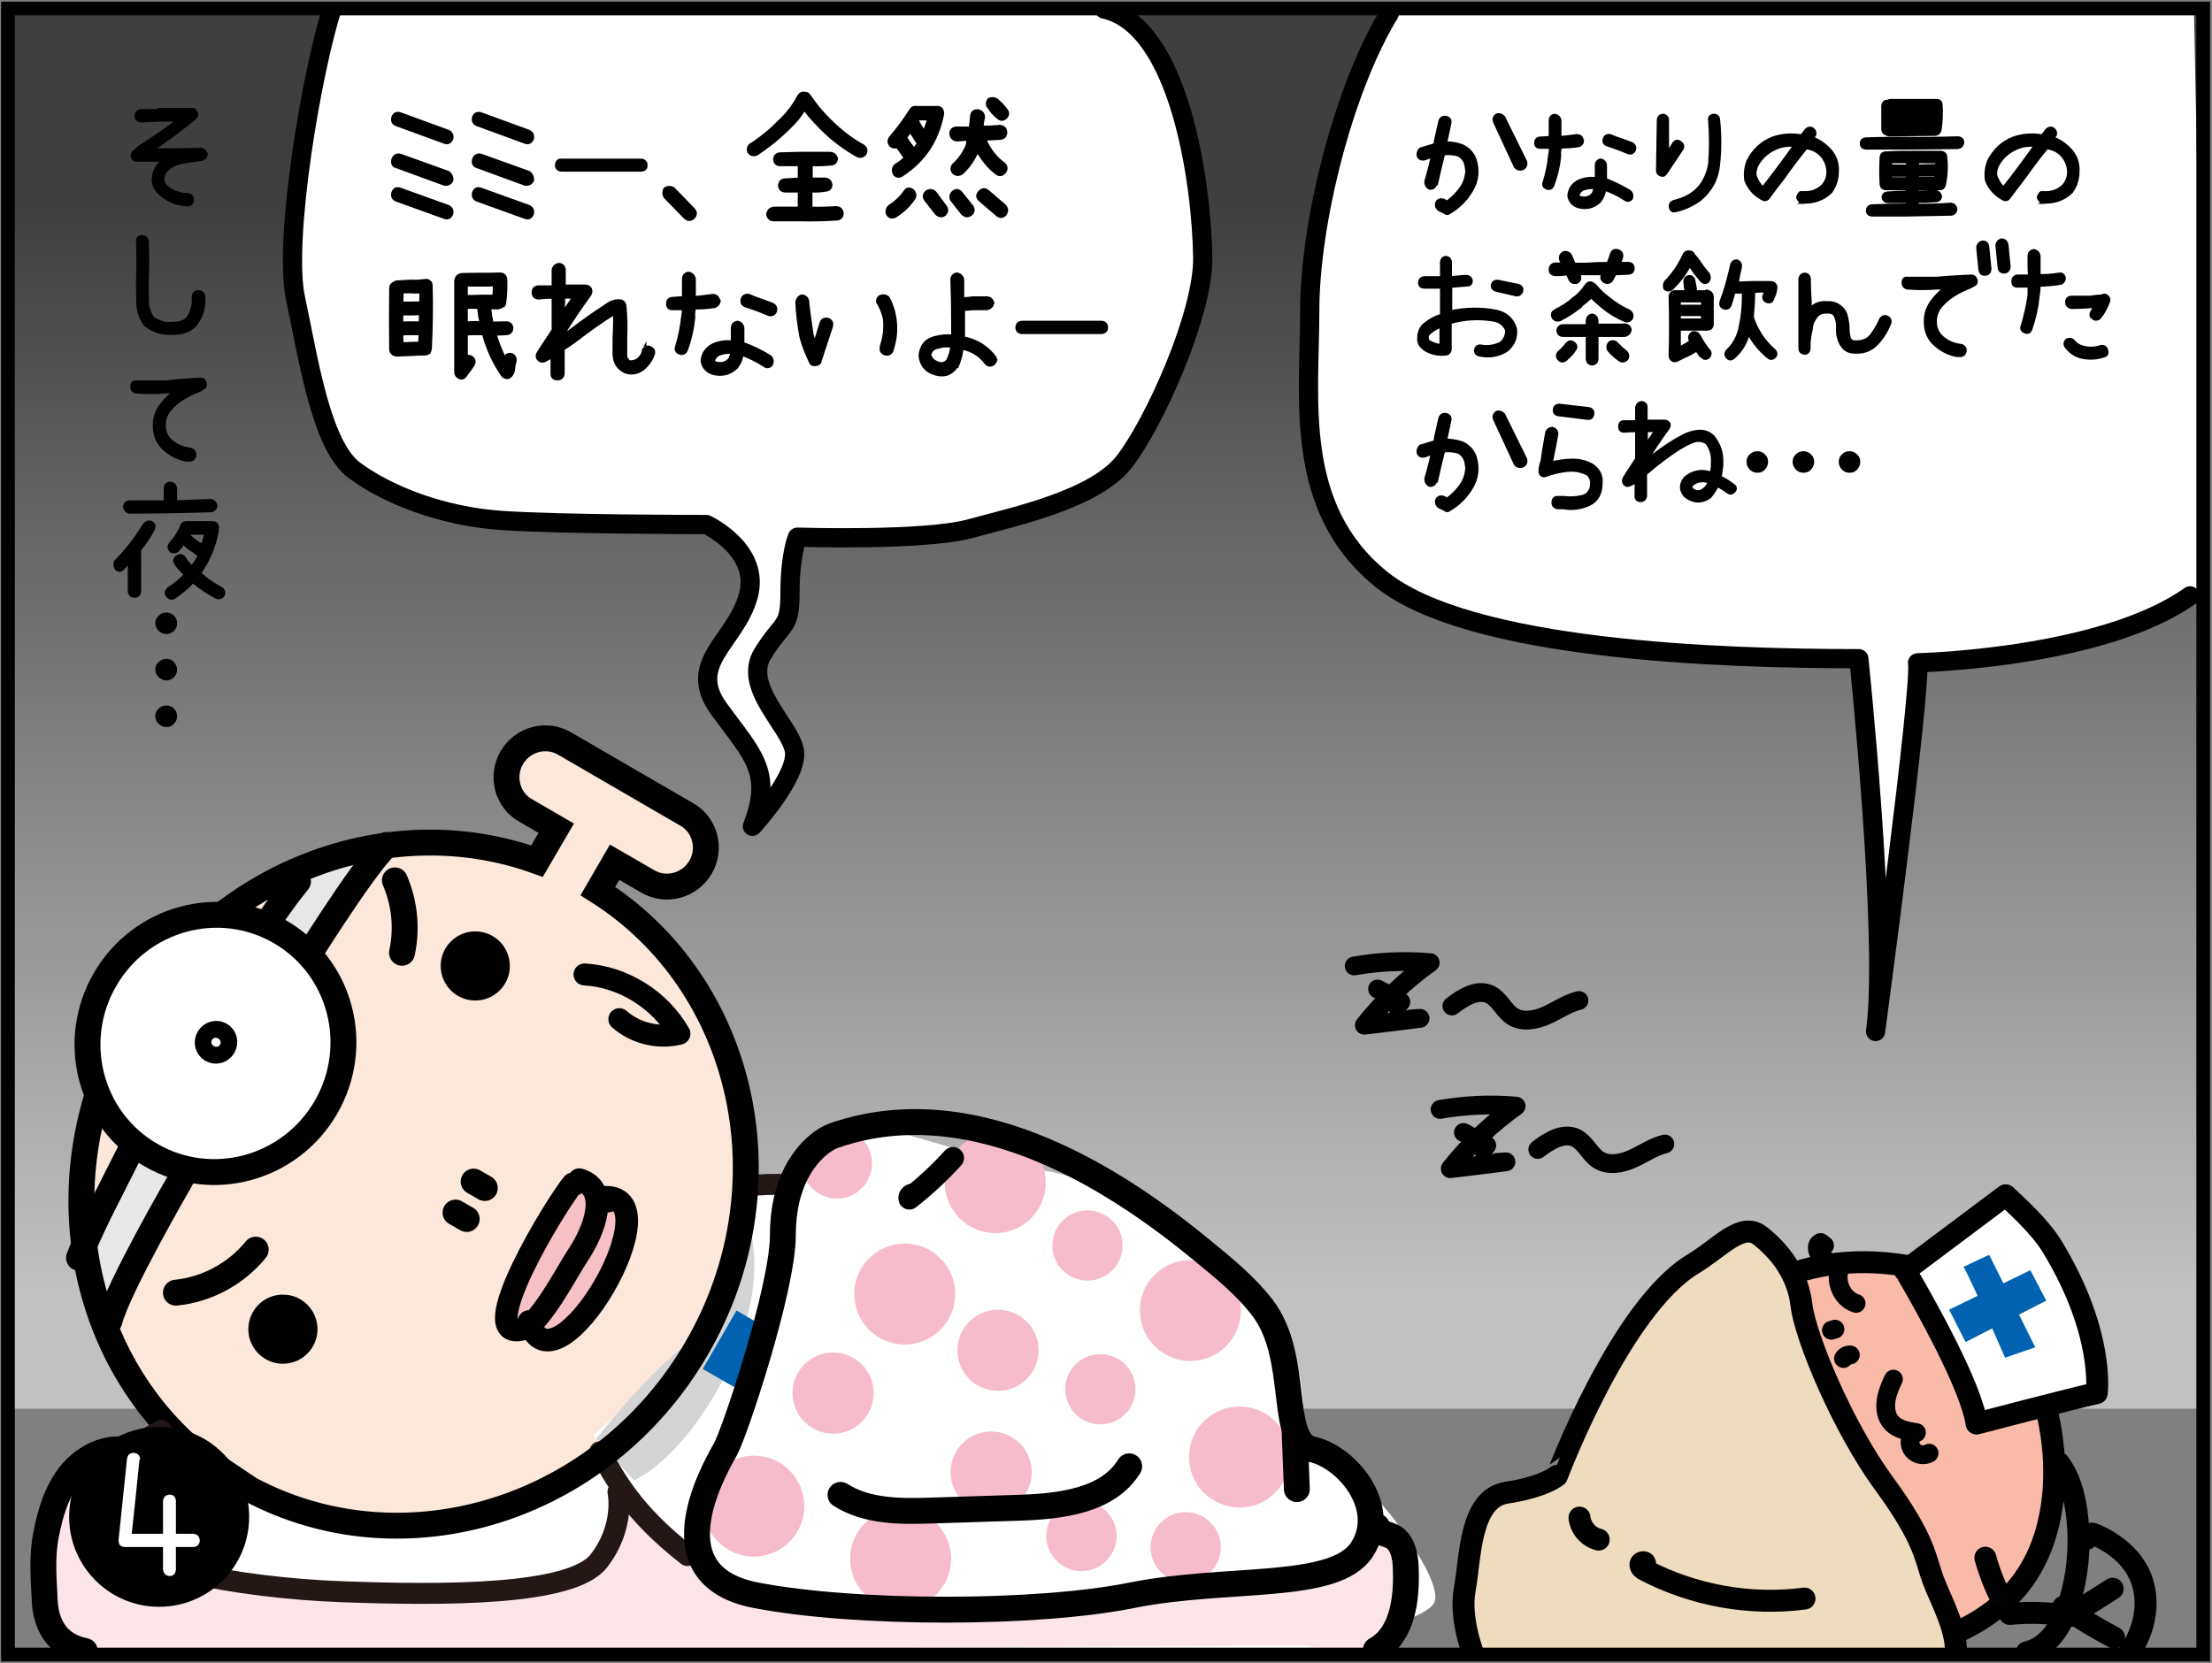 <?xml version="1.0" encoding="utf-8"?>
<!-- Generator: Adobe Illustrator 26.2.1, SVG Export Plug-In . SVG Version: 6.00 Build 0)  -->
<svg version="1.1" xmlns="http://www.w3.org/2000/svg" xmlns:xlink="http://www.w3.org/1999/xlink" x="0px" y="0px"
	 viewBox="0 0 806.1 606.2" style="enable-background:new 0 0 806.1 606.2;" xml:space="preserve">
<rect x="0" y="0" width="806.1" height="606.2" fill="#808080" stroke="none"/>
<style type="text/css">
	
		.st0{opacity:0.51;clip-path:url(#SVGID_00000041990501723611260940000013282905978658267292_);fill:url(#SVGID_00000013877517410033572460000003908719151148428476_);}
	.st1{clip-path:url(#SVGID_00000041990501723611260940000013282905978658267292_);fill:#FFFFFF;}
	.st2{clip-path:url(#SVGID_00000041990501723611260940000013282905978658267292_);}
	.st3{stroke:#000000;stroke-width:1.153;stroke-miterlimit:10;}
	.st4{stroke:#000000;stroke-width:1.056;stroke-miterlimit:10;}
	.st5{stroke:#000000;stroke-width:1.067;stroke-miterlimit:10;}
	.st6{clip-path:url(#SVGID_00000041990501723611260940000013282905978658267292_);fill:#F9BBA8;}
	.st7{clip-path:url(#SVGID_00000041990501723611260940000013282905978658267292_);fill:#FCE7DB;}
	.st8{clip-path:url(#SVGID_00000041990501723611260940000013282905978658267292_);fill:#F6BCCB;}
	.st9{clip-path:url(#SVGID_00000041990501723611260940000013282905978658267292_);fill:#FCE5E8;}
	.st10{clip-path:url(#SVGID_00000041990501723611260940000013282905978658267292_);fill:#D4D4D5;}
	.st11{clip-path:url(#SVGID_00000041990501723611260940000013282905978658267292_);fill:#0062B0;}
	
		.st12{clip-path:url(#SVGID_00000041990501723611260940000013282905978658267292_);fill:none;stroke:#231815;stroke-width:7.647;stroke-linecap:round;stroke-linejoin:round;stroke-miterlimit:10;}
	.st13{clip-path:url(#SVGID_00000041990501723611260940000013282905978658267292_);fill:#E7E7E8;}
	
		.st14{clip-path:url(#SVGID_00000041990501723611260940000013282905978658267292_);fill:none;stroke:#000000;stroke-width:9.433;stroke-miterlimit:10;}
	
		.st15{clip-path:url(#SVGID_00000041990501723611260940000013282905978658267292_);fill:none;stroke:#000000;stroke-width:9.433;stroke-linecap:round;stroke-linejoin:round;stroke-miterlimit:10;}
	.st16{fill:none;stroke:#000000;stroke-width:9.433;stroke-linecap:round;stroke-linejoin:round;stroke-miterlimit:10;}
	.st17{fill:#FFFFFF;stroke:#000000;stroke-width:9.433;stroke-miterlimit:10;}
	.st18{fill:#F6C0C5;}
	.st19{fill:none;stroke:#000000;stroke-width:8.249;stroke-linecap:round;stroke-linejoin:round;stroke-miterlimit:10;}
	
		.st20{clip-path:url(#SVGID_00000041990501723611260940000013282905978658267292_);fill:none;stroke:#000000;stroke-width:8;stroke-miterlimit:10;}
	
		.st21{clip-path:url(#SVGID_00000041990501723611260940000013282905978658267292_);fill:none;stroke:#000000;stroke-width:6.851;stroke-linecap:round;stroke-linejoin:round;stroke-miterlimit:10;}
	
		.st22{clip-path:url(#SVGID_00000041990501723611260940000013282905978658267292_);fill:#FFFFFF;stroke:#000000;stroke-width:8;stroke-linecap:round;stroke-linejoin:round;stroke-miterlimit:10;}
	
		.st23{clip-path:url(#SVGID_00000041990501723611260940000013282905978658267292_);fill:none;stroke:#000000;stroke-width:8;stroke-linecap:round;stroke-linejoin:round;stroke-miterlimit:10;}
	
		.st24{clip-path:url(#SVGID_00000041990501723611260940000013282905978658267292_);fill:none;stroke:#000000;stroke-width:7;stroke-linecap:round;stroke-linejoin:round;stroke-miterlimit:10;}
	
		.st25{clip-path:url(#SVGID_00000041990501723611260940000013282905978658267292_);fill:#EDDCBD;stroke:#000000;stroke-width:8;stroke-linecap:round;stroke-linejoin:round;stroke-miterlimit:10;}
	.st26{fill:none;stroke:#000000;stroke-width:5;stroke-miterlimit:10;}
	.st27{fill:#FFFFFF;}
</style>
<g id="コミック下地">
</g>
<g id="レイヤー_6">
</g>
<g id="レイヤー_4">
</g>
<g id="コミック線">
</g>
<g id="レイヤー_5">
</g>
<g id="K線">
	<g>
		<defs>
			<rect id="SVGID_1_" x="2.9" y="3.1" width="800" height="600"/>
		</defs>
		<clipPath id="SVGID_00000109001465872518497440000018345409123759785141_">
			<use xlink:href="#SVGID_1_"  style="overflow:visible;"/>
		</clipPath>
		
			<linearGradient id="SVGID_00000134961124287845442430000004430699852629824928_" gradientUnits="userSpaceOnUse" x1="403.214" y1="469.256" x2="403.214" y2="75.386">
			<stop  offset="0" style="stop-color:#FFFFFF"/>
			<stop  offset="1" style="stop-color:#000000"/>
		</linearGradient>
		
			<rect x="0.7" y="0.3" style="opacity:0.51;clip-path:url(#SVGID_00000109001465872518497440000018345409123759785141_);fill:url(#SVGID_00000134961124287845442430000004430699852629824928_);" width="804.9" height="513.2"/>
		<path style="clip-path:url(#SVGID_00000109001465872518497440000018345409123759785141_);fill:#FFFFFF;" d="M402.4,3.4
			c27.5,6.1,35.5,63.4,35.9,90.5c0.3,20.8-17.9,60.7-28.6,74.5s-39.3,19.9-56.1,24.4s-63,3.1-63,3.1s-2.7,6.1-2.7,19.9
			s-2.3,10.3-9.9,22.5s9.9,26.3,11.5,35.5c1.5,9.2-15.3,27.5-15.3,27.5c7.6-19.9,0-26-12.2-42.8c-12.2-16.8,6.1-24.4,10.7-41.2
			c4.6-16.8-15.3-26-15.3-26s-53.5,0-74.8-1.5s-41.2-9.2-53.5-18.3s-16.8-41.2-21.4-62.6s6.1-84,13.7-106.9L402.4,3.4z"/>
		<path style="clip-path:url(#SVGID_00000109001465872518497440000018345409123759785141_);fill:#FFFFFF;" d="M803.7,217.2
			c-32.1,22.9-105,24.4-105,24.4c1.5,9.2-15.3,134.4-15.3,134.4c4.6-33.6-6.1-135.9-6.1-135.9c-50.4,0-142-3.1-174.1-29
			s-26-65.7-26-97.8s12.2-81,29-108.4l293.3-3.1L803.7,217.2z"/>
		<g style="clip-path:url(#SVGID_00000109001465872518497440000018345409123759785141_);">
			<g>
				<path class="st3" d="M143.2,42.7c0.5-1.2,1.4-1.6,2.7-1.2l17.5,6.4c1.1,0.6,1.5,1.5,1.2,2.7c-0.6,1.3-1.5,1.7-2.7,1.2l-17.5-6.4
					C143.2,44.9,142.9,44,143.2,42.7z M143.2,58.1c0.5-1.3,1.4-1.8,2.7-1.5l17.5,6.3c1,0.8,1.4,1.8,1.2,3c-0.6,1-1.5,1.4-2.7,1.2
					l-17.5-6.4C143.2,60.4,142.9,59.4,143.2,58.1z M143.2,70.2c0.5-1.3,1.4-1.7,2.7-1.2l17.5,6.3c1.1,0.6,1.5,1.5,1.2,2.7
					c-0.6,1.3-1.5,1.7-2.7,1.2l-17.5-6.3C143.2,72.4,142.9,71.5,143.2,70.2z"/>
				<path class="st3" d="M172.6,42.7c0.5-1.2,1.4-1.6,2.7-1.2l17.5,6.4c1.1,0.6,1.5,1.5,1.2,2.7c-0.6,1.3-1.5,1.7-2.7,1.2l-17.5-6.4
					C172.7,44.9,172.3,44,172.6,42.7z M172.6,58.1c0.5-1.3,1.4-1.8,2.7-1.5l17.5,6.3c1,0.8,1.4,1.8,1.2,3c-0.6,1-1.5,1.4-2.7,1.2
					l-17.5-6.4C172.7,60.4,172.3,59.4,172.6,58.1z M172.6,70.2c0.5-1.3,1.4-1.7,2.7-1.2l17.5,6.3c1.1,0.6,1.5,1.5,1.2,2.7
					c-0.6,1.3-1.5,1.7-2.7,1.2l-17.5-6.3C172.7,72.4,172.3,71.5,172.6,70.2z"/>
				<path class="st3" d="M204.7,58.4h28.8c0.5,0,1,0.1,1.4,0.5s0.6,0.8,0.5,1.4c0,0.5-0.1,1-0.5,1.3S234,62,233.5,62h-28.8
					c-0.6,0-1-0.2-1.4-0.5c-0.3-0.3-0.5-0.8-0.5-1.3s0.2-1,0.5-1.4C203.6,58.5,204.1,58.3,204.7,58.4z"/>
				<path class="st3" d="M242.4,68.8c1-0.6,2-0.6,3,0l7.3,7.5c0.9,1,0.9,2,0,3c-1,0.9-2,0.9-3,0l-7.3-7.5
					C241.8,70.8,241.8,69.8,242.4,68.8z"/>
				<path class="st3" d="M314.7,53.3c0.9,0.8,1.1,1.7,0.5,2.8c-0.8,0.9-1.7,1.1-2.8,0.6c-4.4-2.5-8.4-5.4-12-8.9
					c-2.6-2.5-5.1-5.2-7.3-8.1c-1.4,2.4-3.1,4.5-5.1,6.4l-1,1c-3.5,3.4-7.2,6.4-11.2,9c-1.1,0.5-2.1,0.3-2.8-0.6
					c-0.5-1.1-0.3-2,0.6-2.7c3.9-2.5,7.4-5.4,10.6-8.7c0.4-0.3,0.7-0.7,1.1-1.1c2.4-2.4,4.3-5.1,5.9-8.1c0.6-0.9,1.5-1.1,2.5-0.8
					c0.5,0,0.9,0.3,1.1,0.8c0.1,0.1,0.2,0.2,0.3,0.3c2.3,3.4,5,6.6,8.1,9.5C306.7,48.1,310.5,51,314.7,53.3z M304.7,75.7
					c1.4,0.1,2.1,0.8,2.2,2.1c-0.1,1.2-0.7,1.9-1.9,2c-4.4,0.3-8.8,0.4-13.2,0.3H282c-1.3,0-2-0.7-2.2-2c0.2-1.3,0.9-2,2.2-2.2h9.3
					v-6.3h-5c-1.3,0-2.1-0.6-2.2-2c0.1-1.3,0.8-2,2.2-2l5-0.3V60h-7c-1.2,0-1.9-0.7-2-1.9c0.1-1.2,0.7-1.9,2-2l7.9-0.2h10.3
					c1.2,0.1,2,0.7,2.3,1.9c-0.1,1.3-0.9,2-2.3,2c-2.3,0.2-4.6,0.3-6.9,0.2v5.3h5c1.3,0.1,2,0.8,2.2,2.1c-0.1,1.2-0.8,1.8-2,1.9
					c-1.8,0.3-3.5,0.4-5.3,0.3v6.3C298.5,76,301.6,75.9,304.7,75.7z"/>
				<path class="st3" d="M332.5,69.4c0.9,0.8,1.1,1.8,0.6,2.8c-1.8,2.7-4.1,4.9-6.9,6.6c-1.2,0.6-2.2,0.3-2.8-0.9
					c-0.3-1.1,0-2.1,0.9-2.8c2.1-1.3,3.9-3,5.4-5.1C330.4,68.8,331.3,68.6,332.5,69.4z M343.1,39.9c0.4,0.7,0.5,1.3,0.3,2.1
					c-1.9,9.3-6.7,16.6-14.6,21.7c-1,0.8-2,0.7-2.9-0.3c-0.2-0.5-0.3-1-0.3-1.5c0-0.7,0.3-1.2,0.9-1.7c1.2-0.7,2.4-1.6,3.4-2.6
					l-0.3-0.5c-0.9-1.3-1.7-2.5-2.6-3.7c-0.8,0.3-1.6,0.2-2.3-0.3c-0.8-0.9-0.9-1.8-0.3-2.8c2.7-3.1,5.2-6.5,7.4-10
					c0.5-0.9,1.2-1.3,2.3-1.1h7.2C342,39.1,342.6,39.3,343.1,39.9z M333.1,54.5c0.6-0.8,1.1-1.5,1.7-2.3l-0.8-0.9
					c-0.7-1.2-1.4-2.3-2.3-3.5c-0.6,0.8-1.2,1.6-1.7,2.3C330.9,51.7,332,53.1,333.1,54.5z M336.8,48.2c0.6-1.6,1.2-3.2,1.7-4.9h-3.7
					c-0.2,0.3-0.4,0.6-0.5,0.8C335.1,45.5,335.9,46.9,336.8,48.2z M340.8,70.3l3.7,5c0.7,1,0.6,2-0.3,2.9c-1.1,0.7-2,0.5-2.9-0.3
					l-4-5.1c-0.7-1-0.5-2,0.3-2.8C338.8,69.2,339.8,69.3,340.8,70.3z M350.2,70.3l4,5c0.7,1.1,0.5,2.1-0.5,2.9
					c-1.1,0.7-2,0.5-2.9-0.3l-4-5.1c-0.5-1-0.3-2,0.6-2.8C348.4,69.2,349.3,69.3,350.2,70.3z M348.8,51c-1.4-0.1-2.1-0.9-2.3-2.3
					c0.1-1.2,0.7-1.9,2-2h5.1c0.2-1.5,0.4-3,0.5-4.6c0.3-1.3,1-1.8,2.3-1.7c1.3,0.3,1.9,1,2,2.3c-0.3,1.2-0.5,2.5-0.5,3.7
					c2.2,0,4.4-0.1,6.6-0.3c1.3,0.2,2,0.9,2,2.3c-0.1,1.3-0.8,1.9-2,2c-1.9,0.1-3.8,0.2-5.7,0.3c1.6,3.7,3.9,6.8,7.2,9.2
					c0.8,1,0.8,1.9,0,2.9c-0.9,1-1.8,1.1-2.9,0.3c-2.9-2.3-5.1-5-6.9-8.3c-1.3,3.2-3.2,6-5.7,8.3c-1.2,0.7-2.2,0.6-3.1-0.3
					c-0.7-1-0.6-2,0.3-2.9c2.2-2,3.8-4.4,4.9-7.2v-0.5c0.1-0.5,0.2-1,0.3-1.5L348.8,51z M359.9,69.7l6.3,5.4c0.8,1,0.8,2.1,0,3.1
					c-0.9,0.9-1.9,0.9-2.9,0l-6.3-5.4c-0.9-0.9-0.9-1.8,0-2.8C357.9,69,358.9,68.9,359.9,69.7z M361.6,40.8l-1.1-1.5
					c-0.9-1-0.9-2,0-3.1c1-0.4,1.9-0.3,2.8,0.3l1.5,1.4c0.6,0.6,1.2,1.3,1.7,2c0.9,1,0.9,2,0,2.9c-0.9,0.9-1.9,0.9-2.8,0
					C362.9,42.2,362.2,41.5,361.6,40.8z"/>
				<path class="st3" d="M156.4,102.6c0.5,0.4,0.7,0.9,0.7,1.6c0.2,7.6,0.1,15.2-0.3,22.8v0.1c0,0.1,0,0.2-0.1,0.4
					c0,0.1-0.1,0.1-0.1,0.2v0.2c-0.1,0.1-0.1,0.1-0.2,0.2v0.1c-0.1,0-0.1,0.1-0.2,0.2v0.1c-0.1,0-0.2,0.1-0.3,0.2
					c-0.1,0.1-0.3,0.1-0.4,0.2c-0.1,0-0.2,0-0.4,0.1h-0.3c-1.7,0-3.4,0.1-5,0.2c-1.7,0.1-3.5,0.1-5.3,0.2c-0.4,0-0.8-0.2-1.2-0.4
					c-0.6-0.4-0.9-1-0.9-1.7c-0.1-7.4-0.1-14.9,0-22.3c0-0.9,0.5-1.5,1.4-1.9c0.2-0.1,0.5-0.2,0.7-0.3c1.8-0.1,3.7-0.2,5.5-0.3
					c1.6,0.1,3.1,0,4.7-0.2C155.4,102.1,156,102.3,156.4,102.6z M150.3,106.3c-1.3,0-2.6,0.1-3.8,0.1c0,1.4,0,2.7-0.1,4.1h3.6
					c1.1,0,2.2,0,3.4-0.1v-4H150.3z M146.4,114.4v3.4c1.2-0.1,2.4-0.1,3.7-0.1h3.1c0-1.1,0-2.2,0.1-3.4c-1.2,0.1-2.3,0.1-3.4,0.1
					H146.4z M149.7,125.2c1.1,0,2.2-0.1,3.3-0.1c0-1.2,0.1-2.3,0.1-3.5h-3c-1.3,0-2.5,0-3.7,0.1c0,1.2,0,2.4,0.1,3.6
					C147.5,125.3,148.6,125.3,149.7,125.2z M186.1,129.2c1.2,0.3,1.7,1.1,1.6,2.3c-0.3,1-0.5,2.1-0.6,3.4c-0.2,1.2-0.8,2.1-1.9,2.7
					h-0.5c-0.6,0-1.2-0.3-1.6-0.9c-3.2-4.6-5.5-9.7-6.9-15.1h-0.4c-2,0-4,0-5.9,0.1v8.3c0.7-0.2,1.4-0.1,2,0.3
					c0.9,0.8,1.1,1.6,0.5,2.7c-0.9,1.3-1.8,2.6-2.8,3.9c-0.4,0.6-0.9,0.9-1.5,0.9c-0.2,0-0.4-0.1-0.5-0.1c-0.9-0.4-1.4-1-1.5-1.9
					v-33.4c0-0.2,0-0.4,0.1-0.5c0.2-1,0.9-1.6,2-1.8c2.4-0.1,4.8-0.1,7.2-0.1c2.3,0,4.5,0,6.8-0.1c1.2,0,1.8,0.6,2.1,1.8
					c0.1,2.9,0,5.8-0.4,8.7h-0.1v0.3c-0.1,0-0.1,0-0.1,0.1s0,0.2-0.1,0.3c-0.1,0.1-0.2,0.2-0.2,0.3H183c0,0.1-0.1,0.2-0.2,0.3
					c-0.1,0-0.2,0.1-0.3,0.2c0,0-0.1,0.1-0.2,0.1h-0.1c-0.1,0-0.2,0.1-0.3,0.1H182c-0.1,0-0.2,0.1-0.3,0.1h-3.3
					c0.2,1.9,0.5,3.8,0.9,5.6c1.7,0,3.4-0.1,5.1-0.1c1.2,0,1.9,0.6,2.1,1.7c0,1.3-0.6,2-1.8,2.2c-1.4,0.1-2.8,0.1-4.3,0.2
					c0.9,3.1,2.1,6.1,3.6,9.1C184.3,129.6,185,129.1,186.1,129.2z M175.2,103.9h-5.3v4.2c1.7,0,3.5,0,5.3-0.1h4.8
					c0.1-1.4,0.2-2.9,0.2-4.2C178.5,103.9,176.9,103.9,175.2,103.9z M169.9,117.7c1.8-0.1,3.6-0.1,5.4-0.1c-0.4-1.8-0.7-3.7-0.9-5.6
					h-4.5V117.7z"/>
				<path class="st3" d="M236.6,126.6c1.4,0.5,1.9,1.4,1.4,2.7c-0.8,2.2-2.2,4-4,5.4c-2,1.3-4,1.6-6.2,0.8c-2.1-1-3.4-2.6-3.8-4.8
					c-0.2-0.9-0.3-1.9-0.2-2.9v-4.8c0.1-2,0.2-3.9,0.2-6v-2.9c-5,3.1-9.8,6.6-14.5,10.2c-1.4,1-2.8,2-4.3,2.9v9.1
					c-0.2,1.2-0.9,1.8-2.2,1.8c-1.2-0.1-1.8-0.7-1.8-1.8V130c-0.8,0.4-1.7,0.9-2.5,1.3c-0.9,0.5-1.7,0.4-2.4-0.3
					c-0.3-0.3-0.5-0.7-0.5-1.2c0-0.4,0.1-0.7,0.3-1.1l1.4-2.2c1.4-2,2.7-4.1,4.1-6.2v-12c-1.9,0-3.7,0.1-5.4,0.3
					c-1.2-0.1-1.8-0.7-1.9-1.9c0-1.2,0.5-1.9,1.6-2.1h5.7v-6.2c0.2-1.2,0.9-1.8,2.1-2c1.2,0.1,1.8,0.8,1.9,2v5.9h7.3
					c0.8-0.1,1.6,0.2,2.2,0.9c0.1,0.3,0.2,0.7,0.2,1c0,0.5-0.2,1-0.5,1.4c-3.3,4.6-6.5,9.2-9.4,14v0.8c0.5-0.5,1.2-1,1.9-1.4
					c4.4-3.4,9-6.7,13.8-9.8c1.6-1.2,3.3-1.7,5.2-1.5c0.9,0.3,1.3,0.9,1.4,1.8c0.4,3.8,0.5,7.6,0.3,11.3v7c0.1,0.8,0.6,1.5,1.3,2.1
					c0.9,0.1,1.8-0.1,2.7-0.5c1.2-0.7,2-1.8,2.4-3.1C234.5,126.9,235.3,126.3,236.6,126.6z M205.4,108.3c0,2-0.1,4-0.3,5.9
					c1.3-2,2.7-3.9,4-5.9H205.4z M235,126.8c0,0.2-0.1,0.3-0.3,0.3C234.8,127.1,234.9,127,235,126.8z M235,126.8
					c0.2,0.1,0.3,0,0.3-0.3C235.3,126.8,235.2,126.9,235,126.8z"/>
				<path class="st3" d="M260.4,111.7c-2.5,0.4-5,0.6-7.4,0.5v0.3c-0.2,1-0.3,2.1-0.2,3.2c-0.4,4.1-1.3,8.1-2.7,11.9
					c-0.5,1.1-1.3,1.4-2.4,1.1c-1.2-0.5-1.5-1.3-1.1-2.4c1.1-3.6,1.8-7.2,2.2-10.9c0.2-1,0.3-2,0.3-2.9h-4.1c-1.2,0-1.7-0.6-1.7-1.9
					c0-1.1,0.6-1.7,1.7-1.8l4.1-0.3v-2.9v-4c0.1-1.2,0.7-1.8,1.8-2c1.1,0.2,1.8,0.8,2.1,2v3.7v3.2c2.2-0.2,4.5-0.5,6.7-0.8
					c1.1,0,1.8,0.5,2.1,1.6c0.2,0.1,0.3,0.3,0.3,0.5C261.8,110.8,261.3,111.4,260.4,111.7z M280.6,130c0.4,0.4,0.7,0.9,0.8,1.5
					c0,0.5-0.1,1-0.3,1.4c-0.8,0.9-1.7,1-2.7,0.2c-2.5-1.6-5.2-2.9-8-4c-0.2,1.8-0.9,3.4-2,4.8c-2.4,2.3-5.2,3-8.5,2.2
					c-2.2-0.7-3.5-2.1-4-4.3v-0.3c0.2-2.6,1.5-4.5,4-5.8c2.2-1,4.5-1.3,7-1v-1.4v-1.8v-1.8c0-1.2,0.6-2,1.8-2.2
					c1.2,0.2,1.9,0.9,2,2.2v1.8v1.8v1.9C274.3,126.5,277.5,128.1,280.6,130z M265.7,131.3c0.5-0.9,0.9-1.8,1-2.9
					c-1.7-0.1-3.3,0.2-4.8,0.7c-1,0.6-1.7,1.4-1.9,2.4c0.1,0.5,0.5,0.8,1.1,0.9c1.6,0.4,3,0.1,4.3-0.9
					C265.4,131.3,265.5,131.3,265.7,131.3z M281.4,110.9c1.2,0.6,1.6,1.5,1.1,2.7c-0.5,1-1.3,1.3-2.4,1c-2-0.9-4.1-1.7-6.2-2.4
					l-2.3-0.8c-1.1-0.5-1.4-1.3-1.1-2.4c0.4-1.1,1.2-1.5,2.4-1.3l2.4,1C277.3,109.4,279.4,110.1,281.4,110.9z"/>
				<path class="st3" d="M292.1,107.9c1.3,0.1,2,0.7,2.2,1.9c0.4,4.1,1,8.1,1.6,12.1c0.3,1.1,0.6,2.2,1.1,3.1
					c0.7-2.4,1.5-4.8,2.2-7.2c0.4-1.2,1.2-1.6,2.4-1.4c1.2,0.4,1.7,1.2,1.4,2.5l-4.1,12.5c-0.1,0.9-0.7,1.4-1.7,1.5
					c-1,0.1-1.6-0.2-1.9-1.1c-1.4-2.9-2.6-5.9-3.4-9c-0.8-4.2-1.3-8.4-1.5-12.7C290.6,109,291.1,108.3,292.1,107.9z M320.6,108.2
					c1-0.5,2-0.5,3,0.3c1.3,2.3,2.1,4.8,2.5,7.4c0.6,3.9,0.3,7.8-1,11.5v0.3c-0.5,1.1-1.3,1.6-2.5,1.3c-1.2-0.4-1.7-1.2-1.4-2.5
					v-0.3c1.1-3.3,1.5-6.6,1.1-10.1c-0.4-1.9-1.1-3.6-2-5.3C319.5,110,319.7,109,320.6,108.2z"/>
				<path class="st3" d="M362.5,130.2c0.1,0.3,0.2,0.6,0.4,1c-0.2,0.7-0.6,1.2-1.1,1.6c-1,0.5-1.9,0.3-2.5-0.5
					c-2.2-2.9-5.1-4.7-8.7-5.4c-0.3,2.3-0.9,4.6-1.8,6.7h-0.3c-1.8,2.7-4.3,3.6-7.5,2.7c-3.4-0.9-5.3-3.1-5.7-6.6
					c0.3-3.6,2.1-5.9,5.7-6.7c2-0.5,4.1-0.7,6.2-0.5v-4.2c0-5.5-0.1-11-0.3-16.5c0.1-1.1,0.7-1.7,1.8-1.9c1.1,0.2,1.8,0.8,2.1,1.9
					v7.1c1.2,0,2.4-0.1,3.7-0.3h2.9h2.3c1.1,0.1,1.8,0.7,2.1,1.8c-0.3,1.2-0.9,1.8-2.1,2.1h-2.1h-3.1c-1.2,0.1-2.3,0.2-3.4,0.3v5.5
					v4.9C355.8,124.1,359.6,126.4,362.5,130.2z M345.4,131.4c0.8-1.6,1.3-3.4,1.5-5.2c-1.7-0.3-3.3-0.2-4.9,0.3
					c-1.9,0.3-2.9,1.3-3.2,3c0.5,1.5,1.6,2.4,3.2,2.9C343.3,132.9,344.4,132.5,345.4,131.4z"/>
				<path class="st3" d="M372.5,117.5h28.8c0.5,0,1,0.1,1.4,0.5s0.6,0.8,0.5,1.4c0,0.5-0.1,1-0.5,1.3s-0.8,0.5-1.4,0.5h-28.8
					c-0.6,0-1-0.2-1.4-0.5c-0.3-0.3-0.5-0.8-0.5-1.3s0.2-1,0.5-1.4C371.4,117.7,371.9,117.5,372.5,117.5z"/>
			</g>
		</g>
		<g style="clip-path:url(#SVGID_00000109001465872518497440000018345409123759785141_);">
			<g>
				<path class="st4" d="M533.1,53.2c2.2,1.1,3.7,2.8,4.5,5c1.2,4,0.8,7.7-1.2,11.1c-2,3.4-4.6,6.1-8,8.1c-0.7,0.6-1.3,0.6-2,0
					l-1.9-0.9c-1.1-0.8-1.3-1.8-0.8-2.9c0.7-0.9,1.6-1,2.7-0.5c0.3,0.2,0.7,0.4,1,0.5c1.8-1.3,3.4-2.9,4.8-4.8
					c1.4-1.9,2.1-4,2.3-6.4c-0.1-1-0.2-1.9-0.5-2.9c-0.4-1.2-1.2-2.2-2.4-2.9c-1.8-0.6-3.6-0.7-5.5-0.5c-0.9,3.7-1.8,7.3-2.6,11
					h-0.3c-0.4,1.2-1.2,1.7-2.3,1.5c-1-0.6-1.4-1.4-1.3-2.6c0.9-3,1.7-6,2.3-9.1c-0.9,0.3-1.7,0.7-2.6,1c-1.2,0.3-2,0-2.5-1
					c-0.2-1.1,0.1-1.9,0.8-2.6c1.8-0.5,3.5-1.1,5.3-1.6c0.1-0.5,0.1-1,0.2-1.5l1.6-7.1c0.4-1.1,1.2-1.6,2.4-1.3
					c1.1,0.3,1.5,1,1.3,2.1l-1.5,7v0.2C529,52,531.1,52.4,533.1,53.2z M556,58.9c0.3,1.2-0.1,2.1-1.1,2.6c-1.1,0.4-2,0.1-2.7-0.7
					l-7.5-16.2c-0.5-1.1-0.3-2,0.7-2.7c1-0.3,1.9,0,2.6,0.8L556,58.9z"/>
				<path class="st4" d="M575.4,53.1c-2.3,0.4-4.5,0.5-6.8,0.5v0.2c-0.2,1-0.3,1.9-0.2,2.9c-0.3,3.8-1.2,7.4-2.5,10.9
					c-0.4,1-1.2,1.3-2.2,1c-1.1-0.4-1.4-1.2-1-2.2c1-3.3,1.7-6.6,2-10c0.2-0.9,0.3-1.8,0.2-2.7h-3.7c-1.1,0-1.6-0.6-1.6-1.7
					c0-1,0.6-1.6,1.6-1.7l3.7-0.2v-2.6v-3.7c0.1-1.1,0.6-1.7,1.7-1.8c1,0.2,1.7,0.8,1.9,1.8v3.4v2.9c2.1-0.2,4.1-0.4,6.1-0.7
					c1,0,1.7,0.4,1.9,1.4c0.2,0.1,0.3,0.3,0.2,0.5C576.7,52.2,576.2,52.8,575.4,53.1z M594,69.8c0.4,0.4,0.6,0.8,0.7,1.4
					c0,0.5,0,0.9-0.2,1.2c-0.7,0.8-1.5,0.9-2.4,0.2c-2.3-1.5-4.7-2.7-7.3-3.6c-0.2,1.7-0.8,3.1-1.8,4.4c-2.2,2.1-4.8,2.7-7.7,2
					c-2-0.6-3.2-1.9-3.6-3.9v-0.2c0.2-2.4,1.4-4.2,3.6-5.3c2-0.9,4.2-1.2,6.4-0.9v-1.2V62v-1.7c0-1.1,0.6-1.8,1.6-2
					c1.1,0.2,1.7,0.9,1.8,2V62v1.7v1.7C588.1,66.6,591.1,68,594,69.8z M580.3,71c0.5-0.8,0.8-1.7,0.9-2.6c-1.5-0.1-3,0.1-4.4,0.6
					c-1,0.5-1.5,1.3-1.7,2.2c0.1,0.5,0.5,0.8,1,0.8c1.4,0.4,2.7,0.1,3.9-0.8C580,71,580.1,71,580.3,71z M594.6,52.3
					c1.1,0.6,1.4,1.4,1,2.5c-0.5,0.9-1.2,1.2-2.2,0.9c-1.9-0.8-3.7-1.5-5.7-2.2l-2.1-0.7c-1-0.4-1.3-1.2-1-2.2
					c0.4-1,1.1-1.4,2.2-1.2l2.2,0.9C590.9,50.9,592.8,51.6,594.6,52.3z"/>
				<path class="st4" d="M604.3,43.7c0.1-1,0.6-1.6,1.7-1.7c1.1,0.1,1.6,0.7,1.7,1.7V56c0.6-1.2,1.4-2.4,2.2-3.7
					c0.7-1,1.5-1.1,2.4-0.4c1,0.6,1.2,1.4,0.7,2.4l-5.9,8.8c-0.5,0.8-1.1,1-1.9,0.7c-0.8-0.3-1.2-0.8-1.2-1.7L604.3,43.7z M624.3,42
					c1.1-0.1,1.8,0.4,2,1.4c0.6,5.6,0.6,11.2,0,16.7c-0.5,5.2-2.8,9.3-6.7,12.6c-2.7,2-5.7,3.4-8.9,4.1c-1.1,0.3-1.8-0.1-2-1.2
					c-0.2-1.1,0.2-1.8,1.3-2.2c7.4-1.7,11.7-6.2,13-13.7c0.4-5.2,0.4-10.5,0-15.7C622.8,42.9,623.2,42.2,624.3,42z"/>
				<path class="st4" d="M658.2,47.3c0.8-0.7,1.6-0.8,2.4-0.3c0.5,0.4,0.8,0.9,0.8,1.5c0.1,0.4,0,0.8-0.3,1
					c-0.1,0.3-0.3,0.6-0.5,0.8c2.5,1,4.6,2.5,6.4,4.5c1.9,2.2,2.8,4.8,2.6,7.8c0,2.7-0.8,5.2-2.4,7.4c-2.7,2.6-6,3.8-9.9,3.7
					l-0.2,0.1h0.4c-1.1,0.1-1.8-0.4-2.2-1.4c-0.2-0.1-0.3-0.2-0.2-0.4c0.1-0.7,0.4-1.3,1-1.8h1.3c2.6,0.1,4.9-0.7,6.8-2.5
					c1.3-1.5,1.9-3.1,1.9-5c0-2-0.7-3.9-1.9-5.5c-1.5-1.9-3.5-3-6-3.3c-2.9,3.6-5.7,7.3-8.3,11c-1.8,2.3-3.6,4.7-5.4,7.1
					c-0.6,0.9-1.4,1-2.3,0.5c-2.8-1.5-4.8-3.7-6-6.7c-0.4-2.5-0.1-4.9,0.8-7.2c2-3.9,5-6.7,9-8.3c3.5-1.2,7-1.4,10.5-0.8
					C657.1,48.8,657.7,48.1,658.2,47.3z M639.8,64.5c0.6,1.5,1.4,2.8,2.6,4c4-5,7.8-10.2,11.6-15.5c-2.3-0.2-4.5,0.1-6.5,0.9
					c-3.1,1.3-5.5,3.3-7.1,6.2c-0.5,1-0.8,1.9-0.8,2.9C639.5,63.5,639.6,64,639.8,64.5z"/>
				<path class="st4" d="M713.5,50.2c1.1,0.1,1.7,0.6,1.8,1.6c-0.1,1.2-0.7,1.8-1.8,2c-6.4,0.1-12.8,0.2-19.2,0.2H680
					c-1.1-0.1-1.7-0.6-1.7-1.7c0-1.1,0.6-1.6,1.7-1.7c4.7-0.2,9.5-0.2,14.3-0.2C700.8,50.5,707.2,50.4,713.5,50.2z M710.9,74.4
					c1.1,0.1,1.7,0.7,1.9,1.8c-0.1,1-0.7,1.7-1.7,1.9c-5.6,0.1-11.1,0.2-16.5,0.3h-12.4c-1.1-0.1-1.7-0.6-1.7-1.7
					c0.1-1,0.6-1.6,1.7-1.7c4.1-0.2,8.2-0.3,12.4-0.3h0.4v-1.2h-6.8c-1.1,0-1.8-0.5-2-1.6c0.1-1.1,0.8-1.6,2-1.6
					c2.2-0.2,4.5-0.3,6.8-0.3v-1.2h-7.3h-0.5c-1.1-0.1-1.6-0.6-1.7-1.7c-0.2-3.2-0.2-6.5,0-9.7c0.1-1.1,0.6-1.6,1.7-1.7h0.2h0.5
					c3.3-0.2,6.6-0.2,10-0.2h9.5c1,0.1,1.6,0.7,1.7,1.7c0.4,3.4,0.2,6.8-0.5,10.2c-0.2,0.9-0.8,1.4-1.6,1.4h-8.3v1.2
					c2.2-0.1,4.3-0.1,6.6-0.2c1,0.1,1.7,0.7,1.9,1.8c-0.1,1-0.7,1.5-1.7,1.6c-2.3,0.2-4.5,0.3-6.8,0.2v1.4
					C702.8,74.8,706.8,74.7,710.9,74.4z M687.8,49c-0.9-0.2-1.5-0.7-1.7-1.7v-8.7c0.1-1.2,0.8-1.8,1.9-1.7h0.2
					c0-0.2,0.2-0.3,0.5-0.3h8.7h8.3c1,0,1.6,0.5,1.7,1.5c0.2,3.2,0.1,6.3-0.4,9.4c-0.3,0.9-0.8,1.4-1.7,1.5l-17,0.2
					C688.1,49.2,687.9,49.1,687.8,49z M689,59v1.5h6.1V59H689z M689,65.1h6.1v-1.2h-5.9H689V65.1z M697.5,40.2h-7.7v0.9
					c4.7-0.1,9.5-0.1,14.3-0.2v-0.2V40C701.8,40,699.7,40,697.5,40.2z M703.8,45.6v-1h-14v1H703.8z M705.8,59.7V59h-7v1.5l6.8-0.2
					c0.1,0,0.2,0.1,0.2,0.2V59.7z M698.8,63.8v1.2h6.6c0.2-0.4,0.2-0.8,0.2-1.2H698.8z"/>
				<path class="st4" d="M745.9,47.3c0.8-0.7,1.6-0.8,2.4-0.3c0.5,0.4,0.8,0.9,0.8,1.5c0.1,0.4,0,0.8-0.3,1
					c-0.1,0.3-0.3,0.6-0.5,0.8c2.5,1,4.6,2.5,6.4,4.5c1.9,2.2,2.8,4.8,2.6,7.8c0,2.7-0.8,5.2-2.4,7.4c-2.7,2.6-6,3.8-9.9,3.7
					l-0.2,0.1h0.4c-1.1,0.1-1.8-0.4-2.2-1.4c-0.2-0.1-0.3-0.2-0.2-0.4c0.1-0.7,0.4-1.3,1-1.8h1.3c2.6,0.1,4.9-0.7,6.8-2.5
					c1.3-1.5,1.9-3.1,1.9-5c0-2-0.7-3.9-1.9-5.5c-1.5-1.9-3.5-3-6-3.3c-2.9,3.6-5.7,7.3-8.3,11c-1.8,2.3-3.6,4.7-5.4,7.1
					c-0.6,0.9-1.4,1-2.3,0.5c-2.8-1.5-4.8-3.7-6-6.7c-0.4-2.5-0.1-4.9,0.8-7.2c2-3.9,5-6.7,9-8.3c3.5-1.2,7-1.4,10.5-0.8
					C744.8,48.8,745.3,48.1,745.9,47.3z M727.5,64.5c0.6,1.5,1.4,2.8,2.6,4c4-5,7.8-10.2,11.6-15.5c-2.3-0.2-4.5,0.1-6.5,0.9
					c-3.1,1.3-5.5,3.3-7.1,6.2c-0.5,1-0.8,1.9-0.8,2.9C727.2,63.5,727.3,64,727.5,64.5z"/>
				<path class="st4" d="M545.2,113.4c3.7,0.8,6,2.9,7.1,6.4c0.4,3.2-0.7,5.9-3.3,8c-3.1,1.9-6.4,2.4-9.9,1.6
					c-1-0.2-1.5-0.8-1.4-1.9c0.2-1,0.9-1.5,1.9-1.4c2.6,0.5,5,0.1,7.3-1c1.5-1.3,2.2-2.9,2.1-4.9c-1-2-2.5-3.1-4.7-3.5
					c-5.4-0.9-10.6-0.6-15.8,0.9v9.9c-0.2,1-0.8,1.6-1.9,1.6c-1.7,0.2-3.4,0-5.1-0.6s-3.1-1.5-4.1-3c-0.4-0.8-0.5-1.7-0.4-2.6
					c0-1.5,0.5-2.8,1.4-4c2-1.9,4.3-3.2,6.9-4v-10.2h-1.9h-4.5c-1-0.1-1.6-0.6-1.6-1.6c0-1.1,0.6-1.7,1.6-1.9h4.5h1.9v-5.7
					c0.1-1,0.6-1.6,1.6-1.7c1,0.1,1.6,0.7,1.7,1.7v5.7c1.9-0.2,3.7-0.4,5.7-0.5c1.1,0.1,1.7,0.6,1.9,1.6c0,1.1-0.5,1.6-1.6,1.6
					l-5.9,0.5v9.2C534,112.5,539.6,112.3,545.2,113.4z M525.1,125.9v-7c-1.6,0.6-3,1.5-4.3,2.6c-0.5,0.5-0.7,1-0.7,1.6
					c0.1,0.4,0.2,0.7,0.2,1.1C521.8,125.2,523.4,125.8,525.1,125.9z M553.2,104c1.1,0.3,1.6,1,1.4,2.1c-0.4,1.1-1.1,1.5-2.1,1.4
					l-7.3-1.7c-1-0.3-1.5-0.9-1.4-1.9c0.3-1.1,1-1.5,2.1-1.4L553.2,104z"/>
				<path class="st4" d="M571.1,99.8c-1.5,0.3-3,0.4-4.4,0.3c-1.2-0.1-1.8-0.7-1.8-1.8c0-1.2,0.6-1.9,1.8-2.1h2.8l-0.8-1.5
					c-0.3-1.2,0.1-2,1.1-2.6c1.1-0.3,2,0.1,2.6,1.1l1.3,3.1h4.2c2.6-0.2,5.3-0.3,8.1-0.3c0.5-1.2,0.9-2.3,1.3-3.6
					c0.4-1,1.2-1.4,2.4-1c1.1,0.4,1.5,1.2,1.3,2.3c-0.3,0.8-0.5,1.6-0.8,2.3h2.9c1.3-0.1,2,0.5,2.1,1.8c-0.1,1.2-0.7,1.8-1.8,1.8
					c-1.6,0.1-3.2,0.2-4.8,0.2c-0.5,0.8-0.9,1.6-1.3,2.4c-0.7,0.8-1.6,1-2.6,0.5c-1-0.7-1.3-1.5-0.7-2.6c0.1-0.1,0.1-0.2,0.2-0.3
					h-6.3h-2.4v0.5c0.5,1.1,0.2,2-0.8,2.6c-1.2,0.3-2,0-2.6-1C571.8,101.2,571.5,100.5,571.1,99.8z M593.8,113.4
					c0.9,0.7,1.2,1.5,0.8,2.6c-0.7,1-1.6,1.2-2.6,0.8c-2.8-1.2-5.4-2.8-7.8-4.7c-1.5-1.3-3-2.6-4.4-3.9c-1,1.1-2.1,2-3.2,2.8
					l-0.7,0.8c-2.3,1.8-4.7,3.4-7.3,4.7c-1.1,0.4-2,0.2-2.6-0.7c-0.6-1.1-0.3-2,0.8-2.6c2.4-1.2,4.7-2.6,6.7-4.5
					c0.2-0.2,0.5-0.3,0.8-0.5c1.4-1.2,2.6-2.6,3.7-4.2c0.7-1,1.6-1.2,2.6-0.5c0.1,0,0.2,0.1,0.2,0.2c0.2,0.1,0.3,0.2,0.5,0.3
					c1.5,1.9,3.3,3.5,5.2,4.9C588.7,110.7,591.2,112.2,593.8,113.4z M571.1,125.2c0.8-0.8,1.7-0.8,2.6,0c0.8,0.8,0.8,1.7,0,2.5
					l-0.5,0.8c-0.8,1-1.7,1.8-2.6,2.6c-0.9,0.7-1.8,0.7-2.6-0.2c-0.7-0.9-0.6-1.8,0.2-2.6c0.7-0.6,1.4-1.3,2.1-2.1L571.1,125.2z
					 M592,118.4c1.2,0.1,1.9,0.7,2.1,1.8c-0.2,1.2-0.9,1.9-2.1,2.1H582v8.6c-0.1,1.1-0.7,1.7-1.8,1.8c-1.1-0.1-1.7-0.7-1.8-1.8v-8.6
					h-8.9c-1.1-0.1-1.7-0.7-1.8-1.8c0.1-1.1,0.7-1.7,1.8-1.8h8.9v-1.8c0.1-1.2,0.7-1.9,1.8-2.1c1.1,0.2,1.7,0.9,1.8,2.1v1.6H592z
					 M589.4,125.4c0.9,1,2,2,3.1,2.8c0.8,0.9,0.9,1.8,0.3,2.8c-1,0.8-2,0.8-2.9,0c-1.4-1-2.6-2.1-3.7-3.4c-0.5-1.1-0.3-2,0.5-2.8
					C587.7,124.3,588.6,124.5,589.4,125.4z"/>
				<path class="st4" d="M615.8,96.6c-1.7,3.2-3.9,6.1-6.5,8.6c-0.9,0.7-1.8,0.7-2.6,0c-0.3-0.9-0.2-1.7,0.2-2.4
					c2.9-2.9,5.2-6.4,6.9-10.2c0.6-0.8,1.4-1,2.4-0.7c0.3,0,0.4,0.2,0.5,0.4c0.3,0,0.4,0.2,0.4,0.5c0.7,0.8,1.3,1.5,1.9,2.3
					c1.1,1.7,2.3,3.3,3.6,4.8c0.5,1,0.4,1.9-0.2,2.7c-0.8,0.6-1.6,0.5-2.3-0.2c-1.4-1.6-2.7-3.3-3.9-5.1
					C616.1,97,615.9,96.8,615.8,96.6z M622.1,106.1c1.1,0.2,1.7,0.8,1.9,1.9v10.4c-0.2,1.1-0.8,1.6-1.9,1.6H612v6.6h0.5
					c1.3-0.7,2.6-1.4,3.8-2.3c-0.1-0.2-0.3-0.4-0.5-0.6c-0.3-1,0.1-1.8,1-2.4c1-0.2,1.8,0.1,2.3,0.9c1,1.8,2.1,3.6,3.4,5.3l0.5,0.5
					c0.4,0.9,0.2,1.7-0.5,2.3c-0.9,0.6-1.7,0.4-2.3-0.4l-0.5-0.2c-0.5-0.7-0.9-1.4-1.4-2.1c-1.4,0.9-2.8,1.7-4.3,2.3
					c-0.9,0.5-1.9,0.9-2.8,1.4c-0.6,0.3-1.2,0.3-1.7,0c-0.6-0.4-0.9-0.9-0.9-1.6c0.2-7.1,0.2-14.2,0-21.5c0-1.1,0.6-1.7,1.6-1.9h0.4
					h3.9c-0.3-1.1-0.4-2.2-0.5-3.4c-0.1-1.1,0.3-1.8,1.4-2.1c1-0.1,1.7,0.4,1.9,1.4c0.3,1.4,0.5,2.7,0.7,4.1H622.1z M620.4,111.6
					v-1.9H612v1.9H620.4z M612,116.6h8.4v-1.9H612V116.6z M638.8,116.2c1.6,4.5,4.2,8.4,7.8,11.5c0.7,0.7,0.8,1.5,0.2,2.3
					c-0.8,0.8-1.6,0.9-2.4,0.2c-3-2.4-5.4-5.3-7.2-8.8c-0.9,3.6-2.7,6.6-5.5,9c-0.9,0.7-1.6,0.6-2.3-0.2c-0.7-0.9-0.6-1.7,0.2-2.5
					c2.1-2,3.5-4.5,4.3-7.4c1-4.5,1.5-9,1.4-13.6v-0.2h-3.4c-0.4,1.6-0.9,3.2-1.4,4.8c-0.5,1-1.3,1.3-2.4,0.9
					c-0.9-0.4-1.2-1.1-1-2.1c1.7-4.4,2.9-9,3.9-13.5c0.3-1.1,1-1.6,2.1-1.5c0.9,0.4,1.3,1.2,1.2,2.2c-0.5,2-0.9,3.9-1.2,5.9
					c4.2-0.3,8.3-0.3,12.5-0.2c1,0.2,1.6,0.8,1.6,1.9c-0.1,1.4-0.5,2.7-1.2,3.9L646,109c-0.4,1-1.1,1.3-2.1,0.9
					c-0.8-0.3-1.2-0.8-1.2-1.7c0.1-0.2,0.1-0.4,0.2-0.7l0.2-0.4c0.2-0.3,0.3-0.7,0.5-1c-1.6,0-3.1,0-4.5,0.2v0.2
					c0,2.9-0.2,5.9-0.5,8.8L638.8,116.2z"/>
				<path class="st4" d="M656,101.7c0-1.1,0.6-1.7,1.7-1.8c1.1,0.1,1.6,0.7,1.7,1.8c0,2.8,0.1,5.5,0.3,8.3v2.5
					c1.7-1.7,3.7-2.4,6-2.2c1.6-0.1,3.1,0.2,4.4,1.1c1.4,0.9,2.3,2.1,2.7,3.6c0.4,1.6,0.7,3.1,0.7,4.6c0,1.1,0.1,2.2,0.4,3.4
					c0.3,1.2,1.2,1.7,2.6,1.6c2.4,0,4.3-0.8,5.6-2.6c1.3-1.8,2.4-3.7,3.2-5.6c0.7-1,1.5-1.3,2.5-0.8c1,0.6,1.3,1.5,0.8,2.5
					c-1.1,2.7-2.6,5.1-4.6,7.2c-2,2.1-4.5,3.2-7.6,3.1c-2.4,0.1-4.1-0.7-5.3-2.6c-1.1-1.9-1.6-3.8-1.5-5.9c0.1-1.5-0.1-2.9-0.6-4.3
					s-1.6-2-3.4-1.8c-1.6-0.1-2.9,0.5-3.8,1.7c-0.9,1.2-1.5,2.5-1.7,3.9v0.5c-0.4,1.7-0.7,3.4-0.8,5.2v1.7v0.2
					c-0.1,1.2-0.7,1.8-1.7,1.8c-1.2-0.2-1.7-0.8-1.7-2v-2v-6.3v-8.3V101.7z"/>
				<path class="st4" d="M718.3,100.6c0.9,0,1.5,0.4,1.8,1.3c0.3,1,0,1.7-1,2.1l-0.8,0.5c-2,0.8-4,1.7-5.8,2.8s-3.5,2.4-5,4.1
					c-1.4,1.6-2.2,3.6-2.2,5.8c0,2.4,0.9,4.4,2.7,5.9c1.8,1.5,3.8,2.4,6.1,2.7l1,0.2c0.9,0.5,1.3,1.3,1,2.3
					c-0.4,1.1-1.2,1.5-2.3,1.3H713c-3.1-0.6-5.7-2-8-4.1c-2.3-2.1-3.4-4.8-3.4-8.1V117c0-2.6,0.8-4.9,2.2-6.9
					c1.5-2.1,3.2-3.8,5.3-5.3c-1.1,0.2-2.2,0.3-3.3,0.2c-3.6,0.3-7.1,0.3-10.7,0c-1.1-0.2-1.6-0.9-1.6-2.1c0.1-1.2,0.7-1.7,1.8-1.5
					h10.2h0.2C709.9,101,714.1,100.8,718.3,100.6z M720.7,90.3c0.1-1.2,0.7-1.9,1.8-2.1c1.1,0,1.7,0.5,1.9,1.6l0.8,8.1
					c0,1.3-0.6,2-1.8,2.1c-1.1,0.1-1.7-0.5-1.9-1.7L720.7,90.3z M727.7,89.5c0.1-1.1,0.7-1.8,1.7-2.1c1.1,0.1,1.7,0.6,2,1.7l0.8,8.1
					c-0.1,1.2-0.7,1.9-1.8,2c-1.1,0-1.7-0.5-1.9-1.6L727.7,89.5z"/>
				<path class="st4" d="M750.3,99.9c1-0.2,1.7,0.2,2,1.3v0.4c-0.1,0.8-0.6,1.4-1.3,1.7c-2.5,0.4-5.1,0.6-7.7,0.7h-0.2
					c0,1.3-0.1,2.5-0.3,3.7c-0.4,4.2-1.3,8.3-2.7,12.3c-0.4,1.1-1.2,1.4-2.2,1c-1.1-0.5-1.4-1.2-1-2.2c1.1-3.7,2-7.4,2.5-11.2v-3.3
					h-4.3c-1.1,0-1.6-0.6-1.6-1.7s0.5-1.8,1.6-2h4.5c-0.1-1.2-0.2-2.3-0.2-3.5v-3.9c0.1-1,0.6-1.7,1.7-1.9c1.1,0.2,1.8,0.8,2,1.9
					v3.9v3.3C745.6,100.5,747.9,100.3,750.3,99.9z M765.5,126.3c1.1-0.2,1.9,0.2,2.2,1.3c0.4,1.1,0.1,1.9-1,2.2
					c-2.5,0.8-5.1,1-7.7,0.5c-2.6-0.5-4.6-1.9-6.2-4c-0.5-0.9-0.3-1.7,0.4-2.4c1-0.4,1.8-0.3,2.5,0.5c1,1.2,2.3,1.9,3.8,2.2
					C761.5,127.1,763.5,127,765.5,126.3z M768.1,108.2c0.5,0.6,0.6,1.2,0.3,1.8c-0.8,2.2-1.9,4.2-3.4,6c-1,0.6-1.8,0.5-2.5-0.3
					c-0.5-0.2-0.6-0.6-0.5-1.2c0-0.4,0.2-0.8,0.5-1.2c0.3-0.5,0.6-1,0.9-1.5H762c-2.2,0.2-4.3,0.3-6.4,0.3h-0.8
					c-1.1-0.2-1.7-0.9-1.7-2c0-1.1,0.6-1.7,1.7-1.8h0.8h6.2c1.3-0.2,2.6-0.4,4-0.4l0.7-0.3C767.2,107.5,767.7,107.7,768.1,108.2z"/>
				<path class="st4" d="M533.1,161.5c2.2,1.1,3.7,2.8,4.5,5c1.2,4,0.8,7.7-1.2,11.1c-2,3.4-4.6,6.1-8,8.1c-0.7,0.6-1.3,0.6-2,0
					l-1.9-0.9c-1.1-0.8-1.3-1.8-0.8-2.9c0.7-0.9,1.6-1,2.7-0.5c0.3,0.2,0.7,0.4,1,0.5c1.8-1.3,3.4-2.9,4.8-4.8
					c1.4-1.9,2.1-4,2.3-6.4c-0.1-1-0.2-1.9-0.5-2.9c-0.4-1.2-1.2-2.2-2.4-2.9c-1.8-0.6-3.6-0.7-5.5-0.5c-0.9,3.7-1.8,7.3-2.6,11
					h-0.3c-0.4,1.2-1.2,1.7-2.3,1.5c-1-0.6-1.4-1.4-1.3-2.6c0.9-3,1.7-6,2.3-9.1c-0.9,0.3-1.7,0.7-2.6,1c-1.2,0.3-2,0-2.5-1
					c-0.2-1.1,0.1-1.9,0.8-2.6c1.8-0.5,3.5-1.1,5.3-1.6c0.1-0.5,0.1-1,0.2-1.5l1.6-7.1c0.4-1.1,1.2-1.6,2.4-1.3
					c1.1,0.3,1.5,1,1.3,2.1l-1.5,7v0.2C529,160.4,531.1,160.8,533.1,161.5z M556,167.3c0.3,1.2-0.1,2.1-1.1,2.6
					c-1.1,0.4-2,0.1-2.7-0.7l-7.5-16.2c-0.5-1.1-0.3-2,0.7-2.7c1-0.3,1.9,0,2.6,0.8L556,167.3z"/>
				<path class="st4" d="M563.6,157.8c0.3-1.1,1-1.6,2.1-1.7c1,0.3,1.6,0.9,1.7,2c-0.6,3.5-1.3,7-2,10.4v0.2c2.5-0.6,5.1-1,7.7-1
					c2.6,0,5.1,0.6,7.4,2c2.3,1.7,3.3,3.9,3,6.7c-0.1,3.7-1.6,6.3-4.6,7.6c-3,1.3-6.1,1.7-9.2,1.1h-2.1c-1.1-0.2-1.7-0.8-1.7-2
					c0.1-1.2,0.6-1.8,1.7-1.8h2.1c2.2,0.3,4.4,0.2,6.7-0.3c2.3-0.5,3.5-2.1,3.6-4.8c0-1.4-0.5-2.5-1.5-3.4c-2.4-1.2-4.9-1.6-7.5-1.3
					c-2.6,0.3-5.2,0.9-7.6,1.8c-0.7,0.3-1.2,0.2-1.7-0.2c-0.5-0.5-0.6-1.1-0.5-1.8c0.1-1.2,0.4-2.4,0.8-3.6
					C562.4,164.4,563,161.2,563.6,157.8z M566.4,149.2c0.2-1.1,0.9-1.6,2.1-1.5l10.4,1.2c1.2,0.2,1.7,0.9,1.6,2
					c-0.2,1.2-0.9,1.8-2.1,1.6l-10.5-1.3C566.8,151,566.3,150.4,566.4,149.2z"/>
				<path class="st4" d="M631.7,176.9c0.6,0.3,0.8,0.8,0.7,1.4c-0.1,0.3-0.2,0.6-0.5,0.8c-0.8,0.8-1.5,0.9-2.3,0.2
					c-1.2-0.8-2.4-1.6-3.7-2.3c-0.8,1.5-1.7,2.9-2.8,4.2c-3.1,2.1-6.2,1.9-9.1-0.5c-1.7-2.1-1.7-4.2,0-6.4c2.7-2.4,5.9-3.1,9.6-1.9
					c0.2-0.9,0.4-1.9,0.4-2.9v-0.9c0.2-2.7-0.5-5.1-2.1-7.2c-1.7-1-3.4-1.1-5.1-0.4c-1.8,0.7-3.4,1.6-4.9,2.5
					c-4.1,2.7-8.1,5.7-11.8,8.9c-0.2,0.1-0.3,0.2-0.4,0.3v8.2c-0.2,1.1-0.9,1.6-1.9,1.6c-1,0-1.6-0.6-1.6-1.6v-5.5
					c-0.7,0.6-1.4,1-2.1,1.3c-0.7,0.4-1.4,0.4-2-0.2c-0.3-0.3-0.4-0.7-0.5-1.1c0-0.3,0.1-0.7,0.2-1l1.1-1.8c1.2-1.8,2.3-3.6,3.5-5.4
					V157c-1.6,0-3.1,0.1-4.6,0.2c-1,0-1.6-0.6-1.6-1.7c0-1,0.4-1.6,1.3-1.8h4.9v-5.3c0.3-1,0.9-1.6,1.9-1.7c1,0.2,1.6,0.7,1.6,1.7
					v5.1h6.3c0.7-0.1,1.4,0.1,1.9,0.7c0.2,0.3,0.2,0.6,0.2,0.9c0,0.4-0.2,0.8-0.5,1.2c-2.8,3.8-5.4,7.8-7.9,11.8
					c4.1-3.5,8.5-6.6,13.2-9.1c1.8-1,3.7-1.6,5.7-1.8c2.1-0.2,3.9,0.4,5.5,1.9c2.2,2.7,3.3,5.8,3.2,9.3v1.3
					c-0.2,1.4-0.4,2.8-0.6,4.2C628.6,174.7,630.2,175.7,631.7,176.9z M600,157c0,1.7,0,3.4-0.1,5.1c1.1-1.7,2.3-3.4,3.5-5.1H600z
					 M620.9,178.4c0.9-0.7,1.6-1.6,1.9-2.7c-2.3-0.8-4.3-0.5-6.1,0.9c-0.6,0.6-0.6,1.2,0,1.8C618.1,179.5,619.5,179.5,620.9,178.4z"
					/>
				<path class="st4" d="M640.4,165c0.9,0,1.7,0.3,2.4,1c0.7,0.6,1,1.4,1,2.4c0,0.9-0.4,1.7-1,2.4c-0.6,0.7-1.4,1-2.4,1
					c-1,0-1.8-0.4-2.4-1c-0.6-0.7-1-1.5-1-2.4c0-1,0.3-1.8,1-2.4C638.6,165.4,639.4,165,640.4,165z M657.2,165c0.9,0,1.7,0.3,2.4,1
					c0.7,0.6,1,1.4,1,2.4c0,0.9-0.4,1.7-1,2.4c-0.6,0.7-1.4,1-2.4,1c-1,0-1.8-0.4-2.4-1c-0.6-0.7-1-1.5-1-2.4c0-1,0.3-1.8,1-2.4
					C655.4,165.4,656.2,165,657.2,165z M674,165c0.9,0,1.7,0.3,2.4,1c0.7,0.6,1,1.4,1,2.4c0,0.9-0.4,1.7-1,2.4c-0.6,0.7-1.4,1-2.4,1
					c-1,0-1.8-0.4-2.4-1c-0.6-0.7-1-1.5-1-2.4c0-1,0.3-1.8,1-2.4C672.2,165.4,673,165,674,165z"/>
			</g>
		</g>
		<g style="clip-path:url(#SVGID_00000109001465872518497440000018345409123759785141_);">
			<g>
				<path class="st5" d="M58,39.9h12c0.7-0.1,1.2,0.3,1.4,1.1c0.2,0.2,0.3,0.4,0.3,0.7c0,0.5-0.2,0.9-0.5,1.2
					c-5,4.2-10.3,8.1-15.7,11.7c5.9,0,11.8,0,17.6-0.2c1,0.1,1.7,0.7,2.1,1.7c-0.1,1.1-0.6,1.7-1.6,2c-0.6,0-1.1,0.1-1.6,0.3
					c-1.7,0.1-3.5,0.4-5.2,0.7c-1.7,0.3-3.4,0.9-4.9,1.9s-2.4,2.4-2.5,4.3c0,0.9,0.3,1.7,1,2.5c2.3,2,5,3.1,8.1,3.1
					c1.1,0.2,1.6,0.9,1.7,2c-0.1,1-0.6,1.6-1.7,1.8c-4.1-0.1-7.6-1.6-10.5-4.4c-1.4-1.3-2.1-2.9-2.2-4.8v-0.2c0.2-3,1.5-5.3,3.9-6.9
					h-9.8c-0.9,0-1.4-0.4-1.7-1.2v-0.8c0-0.5,0.3-0.9,0.8-1.2l1.7-1.6c4.8-3,9.6-6.3,14.2-9.8h-6.7l-6.9,0.3
					c-1.1-0.1-1.6-0.6-1.7-1.7c0-1.2,0.5-1.9,1.7-2.1H58z"/>
				<path class="st5" d="M51.6,86.2c1.1,0,1.8,0.5,2.1,1.6c0.2,4.8,0.2,9.7,0,14.4c0,2.4,0,4.8,0,7.2s0.7,4.6,2.1,6.6
					c2.3,1.6,5,2.2,7.9,1.8c1.7,0,3.2-0.5,4.5-1.6c1.7-2.3,2.4-5,2.2-8c0-1.1,0.6-1.8,1.8-1.9c1.2,0,1.9,0.6,2.1,1.9
					c0.3,4-0.8,7.5-3.4,10.6c-2,1.8-4.3,2.7-7.1,2.7c-4.1,0.4-7.7-0.6-10.8-3c-1.8-2.4-2.7-5-2.8-7.9c-0.1-2.9-0.1-5.7-0.1-8.5
					c0.2-4.7,0.2-9.4,0-14.2C50,86.9,50.6,86.3,51.6,86.2z"/>
				<path class="st5" d="M73,138.2c0.9,0,1.5,0.4,1.8,1.3c0.3,1,0,1.7-1,2.1l-0.8,0.6c-2,0.8-4,1.7-5.9,2.8c-1.9,1.1-3.6,2.5-5,4.1
					c-1.5,1.7-2.2,3.6-2.2,5.9c0,2.5,0.9,4.5,2.7,5.9c1.8,1.5,3.9,2.4,6.2,2.7l1.1,0.3c0.9,0.5,1.3,1.3,1.1,2.4
					c-0.4,1.1-1.2,1.6-2.4,1.4h-0.8c-3.1-0.6-5.8-2-8.1-4.1c-2.3-2.1-3.4-4.8-3.5-8.1v-0.6c0-2.6,0.8-4.9,2.3-7
					c1.5-2.1,3.2-3.8,5.3-5.3c-1.1,0.2-2.3,0.3-3.4,0.3c-3.6,0.3-7.2,0.3-10.8,0c-1.1-0.2-1.6-0.9-1.6-2.1c0.1-1.2,0.7-1.7,1.9-1.6
					h10.3h0.3C64.6,138.7,68.8,138.4,73,138.2z"/>
				<path class="st5" d="M55.2,190.4c0.9,0.6,1.2,1.4,0.7,2.5c-1.4,2.7-3.1,5.2-5,7.5v0.8v14.5c-0.1,1.1-0.7,1.6-1.8,1.7
					c-1.1,0-1.8-0.6-2-1.7v-11.2c-0.7,1-1.4,1.9-2.3,2.8c-0.8,0.8-1.6,0.8-2.5,0c-0.4-0.8-0.5-1.6-0.3-2.5c4-4.1,7.6-8.6,10.5-13.5
					C53.3,190.3,54.2,190.1,55.2,190.4z M47.2,186.7c-1.1-0.2-1.7-0.9-1.8-2c0.1-1.1,0.7-1.7,1.8-1.8h13v-5c0.1-1.1,0.7-1.7,1.8-1.8
					c1.1,0.1,1.8,0.7,2,1.8v5c4.2-0.2,8.5-0.3,12.7-0.5c1.1,0.1,1.7,0.7,2,1.8c-0.1,1.3-0.8,1.9-2,2C66.8,186.5,57,186.7,47.2,186.7
					z M80.5,214.4c0.9,0.5,1.2,1.3,1,2.3c-0.6,1.1-1.4,1.4-2.5,1.1c-3.1-1.6-6-3.5-8.7-5.8c-2,2.2-4.3,4.1-6.8,5.8
					c-1,0.5-1.8,0.3-2.5-0.6c-0.3-0.4-0.4-0.8-0.5-1.2c0.2-0.6,0.5-1.1,1-1.6c2.3-1.3,4.3-3,6-5c-1.3-1.2-2.5-2.5-3.5-4
					c-0.6-1-0.4-1.8,0.6-2.5c0.9-0.6,1.7-0.6,2.5,0.3c0.8,1.3,1.7,2.5,2.8,3.5c1-1.3,2-2.8,2.8-4.3c-0.1-0.2-0.3-0.3-0.6-0.3
					l-1.7-1.3c-1.3-0.7-2.5-1.7-3.5-2.8c-0.7,0.9-1.3,1.7-2,2.5c-0.9,0.8-1.8,0.9-2.7,0.3c-0.8-0.9-0.8-1.8,0-2.8
					c1.4-1.5,2.6-3.3,3.5-5.2l0.3-0.5c0.1-1.1,0.7-1.7,1.8-1.8h9.7c0.7,0,1.2,0.2,1.5,0.8c0.3,0.5,0.4,1,0.2,1.5v0.7
					c-1,5.7-3.2,10.9-6.5,15.5h0.2C75.1,211.2,77.7,212.9,80.5,214.4z M72.2,197.9l1.5,1c0.5-1.4,0.9-2.9,1.3-4.5h-6.3
					c0,0.2-0.1,0.3-0.3,0.3c0.1,0.2,0.3,0.3,0.5,0.5C69.9,196.2,70.9,197.1,72.2,197.9z"/>
				<path class="st5" d="M64,227.2c0,0.9-0.3,1.7-1,2.4c-0.7,0.7-1.5,1-2.4,1c-0.9,0-1.7-0.4-2.4-1c-0.7-0.7-1-1.4-1.1-2.4
					c0-1,0.4-1.8,1.1-2.4c0.7-0.7,1.5-1,2.4-1c1,0,1.8,0.3,2.4,1C63.7,225.4,64,226.2,64,227.2z M64,244.1c0,0.9-0.3,1.7-1,2.4
					c-0.7,0.7-1.5,1-2.4,1c-0.9,0-1.7-0.4-2.4-1c-0.7-0.7-1-1.4-1.1-2.4c0-1,0.4-1.8,1.1-2.4c0.7-0.7,1.5-1,2.4-1c1,0,1.8,0.3,2.4,1
					S64,243.2,64,244.1z M64,261.1c0,0.9-0.3,1.7-1,2.4s-1.5,1-2.4,1c-0.9,0-1.7-0.4-2.4-1c-0.7-0.7-1-1.4-1.1-2.4
					c0-1,0.4-1.8,1.1-2.4c0.7-0.7,1.5-1,2.4-1c1,0,1.8,0.3,2.4,1C63.7,259.3,64,260.1,64,261.1z"/>
			</g>
		</g>
		<path style="clip-path:url(#SVGID_00000109001465872518497440000018345409123759785141_);fill:#F9BBA8;" d="M702.7,598.1
			c-31,8.8-63.7,1.3-84.5-49.1c-20.8-50.4-0.2-69.4,29.5-82.3s47.5-5.1,47.5-5.1l22.3,58.1l28.4-5.7c0,0,6.2,21.8,2.4,38.1
			C744.5,568.4,730.8,590.1,702.7,598.1z"/>
		<path style="clip-path:url(#SVGID_00000109001465872518497440000018345409123759785141_);fill:#FCE7DB;" d="M91.3,544.4
			l-20.7-16.1c-3.7-3.9-60.6-64.6-39-115.9c22.3-53.1,39.2-74.9,50.2-81.4c10.9-6.6,61-29.2,77.4-25.4c16.3,3.7,37.1,7.2,37.1,7.2
			l6.9-11.8c0,0-24.6-11.4-16.5-25.4c8.1-14,28.1,0.6,33.4,3.6c5.3,3.1,35.1,20.4,35.1,20.4s3.7,10.8,1,17.8c-2.7,7.1-16,7.9-33-1.9
			l-2.2,8.8c0,0,91,68.7,36.5,164.8c-54.5,96.2-147.2,62.4-165.5,54.6L91.3,544.4z"/>
		<path style="clip-path:url(#SVGID_00000109001465872518497440000018345409123759785141_);fill:#FFFFFF;" d="M297.5,420
			c-12.3,13.7-9.6,43.9-9.6,43.9l-20.6,65.8l-9.6,21.9l-2.7,17.8l-11-9.6l-23.3-28.8c0,0-16.5,15.1-32.9,19.2
			c-16.5,4.1-38.4,12.3-56.2,6.9c-17.8-5.5-54.8-24.9-59-27.5c-4.1-2.7-8.2-8.1-8.2-8.1l-16.5,13.7c0,0-7.4-11.6-13.7-4.1
			c-6.3,7.4-19.9,28.5-17.8,41.1c2.1,12.6,15.1,31.5,15.1,31.5l447.1-2.7c0,0,39.8-9.6,43.9-16.5c4.1-6.9-15.1-31.5-15.1-31.5
			s-17.8-23.3-32.9-24.7c0,0,5.5-35.7-15.1-54.9c-20.6-19.2-53.5-42.5-78.2-46.6c-24.7-4.1-56.2-16.5-63.1-15.1
			C311.2,413.2,297.5,420,297.5,420z"/>
		<path style="clip-path:url(#SVGID_00000109001465872518497440000018345409123759785141_);fill:#FFFFFF;" d="M216.1,523.1
			c9.4,15.4,19,37.9,76.3,75.5c0,0,35.4-48.7,45-62.9c9.7-14.2,27.7-57.4,32.7-75.7c0,0-9.3-8.3-44.7-20.3s-54.2-8.9-54.2-8.9
			s-2.1,32.7-16.5,52.6C240.4,503.2,216.1,523.1,216.1,523.1z"/>
		
			<circle style="clip-path:url(#SVGID_00000109001465872518497440000018345409123759785141_);fill:#F6BCCB;" cx="401" cy="506.4" r="12.8"/>
		
			<circle style="clip-path:url(#SVGID_00000109001465872518497440000018345409123759785141_);fill:#F6BCCB;" cx="396.3" cy="454" r="12.8"/>
		
			<circle style="clip-path:url(#SVGID_00000109001465872518497440000018345409123759785141_);fill:#F6BCCB;" cx="432.1" cy="564" r="12.8"/>
		
			<circle style="clip-path:url(#SVGID_00000109001465872518497440000018345409123759785141_);fill:#F6BCCB;" cx="394.1" cy="559.9" r="12.8"/>
		
			<circle style="clip-path:url(#SVGID_00000109001465872518497440000018345409123759785141_);fill:#F6BCCB;" cx="305" cy="424.1" r="12.8"/>
		
			<circle style="clip-path:url(#SVGID_00000109001465872518497440000018345409123759785141_);fill:#F6BCCB;" cx="328.2" cy="568.2" r="18.4"/>
		
			<circle style="clip-path:url(#SVGID_00000109001465872518497440000018345409123759785141_);fill:#F6BCCB;" cx="274.7" cy="549" r="18.4"/>
		
			<circle style="clip-path:url(#SVGID_00000109001465872518497440000018345409123759785141_);fill:#F6BCCB;" cx="362.7" cy="431.1" r="18.4"/>
		
			<circle style="clip-path:url(#SVGID_00000109001465872518497440000018345409123759785141_);fill:#F6BCCB;" cx="433.8" cy="477.7" r="18.4"/>
		
			<circle style="clip-path:url(#SVGID_00000109001465872518497440000018345409123759785141_);fill:#F6BCCB;" cx="451.7" cy="531.1" r="18.4"/>
		
			<circle style="clip-path:url(#SVGID_00000109001465872518497440000018345409123759785141_);fill:#F6BCCB;" cx="361.2" cy="536.6" r="14.8"/>
		
			<circle style="clip-path:url(#SVGID_00000109001465872518497440000018345409123759785141_);fill:#F6BCCB;" cx="303.6" cy="507.8" r="14.8"/>
		<path style="clip-path:url(#SVGID_00000109001465872518497440000018345409123759785141_);fill:#FCE5E8;" d="M47.2,528.4
			c13.3-7.3-16.5,5.5-23.3,15.1s-11,23.3-9.6,34.3c1.4,11,15.1,24.7,15.1,24.7l447.1-2.7c0,0,24.9,12,39.8-13.7
			c2.5-4.3-8.2-28.8-15.1-31.5c0,0,5.5,12.3-9.6,16.5c-15.1,4.1-90.5,12.3-90.5,12.3l-60.3,2.7l-43.9-1.4c0,0-21.9,0-37-15.1
			l-17.8-11l-17.8-15.1c0,0,0,23.3-6.9,27.4c-6.9,4.1-65.8,11-65.8,11l-83.7-9.6c0,0-24.9-10.2-27.4-12.3
			C37.8,557.7,32.1,536.6,47.2,528.4z"/>
		<path style="clip-path:url(#SVGID_00000109001465872518497440000018345409123759785141_);fill:#D4D4D5;" d="M231,539.6
			c20.8-9.1,56-62.2,39.7-99.9c0,0-0.7,37.8-16.1,47.2c-15.4,9.4-37.4,37.6-37.4,37.6L231,539.6z"/>
		<polygon style="clip-path:url(#SVGID_00000109001465872518497440000018345409123759785141_);fill:#0062B0;" points="271.5,507.9 
			256.1,499 268.4,477.7 279.7,484.3 		"/>
		
			<path style="clip-path:url(#SVGID_00000109001465872518497440000018345409123759785141_);fill:none;stroke:#231815;stroke-width:7.647;stroke-linecap:round;stroke-linejoin:round;stroke-miterlimit:10;" d="
			M288.5,431.8c-5.9-0.2-11.7-0.1-17.5,0.6"/>
		
			<path style="clip-path:url(#SVGID_00000109001465872518497440000018345409123759785141_);fill:none;stroke:#231815;stroke-width:7.647;stroke-linecap:round;stroke-linejoin:round;stroke-miterlimit:10;" d="
			M218.6,529.2c5.6,9.8,11.7,22,31.9,37.8"/>
		<path style="clip-path:url(#SVGID_00000109001465872518497440000018345409123759785141_);fill:#E7E7E8;" d="M138.2,312.1
			l-31.1,43.7c0,0-30,49.2-40.7,72.5l-26.8,53.4c0,0-10.3-18.9-10.4-26.2L46.4,421c0,0,36.7-66.5,45.7-81.1l18.8-25
			C110.9,314.9,120.6,310.5,138.2,312.1z"/>
		
			<path style="clip-path:url(#SVGID_00000109001465872518497440000018345409123759785141_);fill:none;stroke:#000000;stroke-width:9.433;stroke-miterlimit:10;" d="
			M91.1,542.9c56.4,29.9,128.4,7.6,162.7-51.3s18-132.6-35.9-166.8l6.1-10.5l12.1,7c6.7,3.9,15.3,1.5,19.2-5.2
			c3.9-6.7,1.7-15.4-5-19.2L205.7,271c-6.7-3.9-15.3-1.5-19.2,5.2c-3.9,6.7-1.7,15.4,5,19.2l11.2,6.5l-7,12
			c-53.7-19.4-116.8,3.8-148.1,57.8S27.2,492,70.6,529.1L91.1,542.9z"/>
		
			<path style="clip-path:url(#SVGID_00000109001465872518497440000018345409123759785141_);fill:none;stroke:#000000;stroke-width:9.433;stroke-linecap:round;stroke-linejoin:round;stroke-miterlimit:10;" d="
			M108.6,321.3c-6.9,8.3-15.8,22.2-15.8,22.2S77.1,364.9,65,386.6s-24.7,47.2-24.7,47.2s-7.7,14.6-11.5,24.7"/>
		<g style="clip-path:url(#SVGID_00000109001465872518497440000018345409123759785141_);">
			<path class="st16" d="M172.6,430.7c0.8,0.5,5.4,3.1,4,2.3"/>
			<path class="st16" d="M166,442c0.8,0.5,5.4,3.1,4,2.3"/>
		</g>
		
			<path style="clip-path:url(#SVGID_00000109001465872518497440000018345409123759785141_);fill:none;stroke:#000000;stroke-width:9.433;stroke-linecap:round;stroke-linejoin:round;stroke-miterlimit:10;" d="
			M39.9,481.5c2.9-11.8,25.7-51.1,25.7-51.1c3.6-6.4,11-24.7,22.2-43s13.7-22.3,13.7-22.3l7.1-10.8c0,0,23.4-38,32.3-46.3"/>
		<g style="clip-path:url(#SVGID_00000109001465872518497440000018345409123759785141_);">
			
				<ellipse transform="matrix(0.502 -0.865 0.865 0.502 -290.055 257.102)" class="st17" cx="78.4" cy="380.6" rx="47" ry="46.5"/>
			
				<ellipse transform="matrix(0.502 -0.865 0.865 0.502 -289.525 257.104)" class="st17" cx="78.6" cy="380.1" rx="3.1" ry="3"/>
		</g>
		
			<path style="clip-path:url(#SVGID_00000109001465872518497440000018345409123759785141_);fill:none;stroke:#000000;stroke-width:9.433;stroke-linecap:round;stroke-linejoin:round;stroke-miterlimit:10;" d="
			M93.2,455.5c-7.1,8.8-17.9,14.6-29.1,15.7"/>
		
			<path style="clip-path:url(#SVGID_00000109001465872518497440000018345409123759785141_);fill:none;stroke:#000000;stroke-width:9.433;stroke-linecap:round;stroke-linejoin:round;stroke-miterlimit:10;" d="
			M146.5,347.3c1.9-8.8,1-18.1-2.6-26.4"/>
		
			<path style="clip-path:url(#SVGID_00000109001465872518497440000018345409123759785141_);fill:none;stroke:#231815;stroke-width:7.647;stroke-linecap:round;stroke-linejoin:round;stroke-miterlimit:10;" d="
			M58.8,521.4c-16.8,8.4-25.2,23.8-21,36.4s48.9,21,86.7,22.4s83.9,1.4,93.7-11.2c9.8-12.6,7-25.2,7-25.2"/>
		
			<path style="clip-path:url(#SVGID_00000109001465872518497440000018345409123759785141_);fill:none;stroke:#000000;stroke-width:9.433;stroke-linecap:round;stroke-linejoin:round;stroke-miterlimit:10;" d="
			M304,413.9c-1.8,0.6-3.3,1.6-4.7,2.6c-5.6,4.2-14,14-14,33.6s-17.7,72.6-21,78.3c-5.6,9.8-25.2,46.1,11.2,53.1s102.1,7,137,0
			s74.1-1.4,83.9-16.8s-5.6-33.6-18.2-36.4c-12.6-2.8-4.2-33.6-18.2-51.7c-5.9-7.7-13.8-14.2-22-20.9
			C409.2,432,356.4,395.8,304,413.9z"/>
		
			<path style="clip-path:url(#SVGID_00000109001465872518497440000018345409123759785141_);fill:none;stroke:#000000;stroke-width:9.433;stroke-linecap:round;stroke-linejoin:round;stroke-miterlimit:10;" d="
			M472.6,542.8c-0.3-6.8-0.5-13.7-0.8-20.5"/>
		
			<path style="clip-path:url(#SVGID_00000109001465872518497440000018345409123759785141_);fill:none;stroke:#000000;stroke-width:9.433;stroke-linecap:round;stroke-linejoin:round;stroke-miterlimit:10;" d="
			M306.3,544.9c9.7,6.2,22.1,6.1,33.6,5.7c10.5-0.3,20.9-0.7,31.4-1c14.9-0.5,32.4-2.4,40.2-15.1"/>
		
			<path style="clip-path:url(#SVGID_00000109001465872518497440000018345409123759785141_);fill:none;stroke:#000000;stroke-width:9.433;stroke-linecap:round;stroke-linejoin:round;stroke-miterlimit:10;" d="
			M30.9,601.8c-10.5-2.1-14.2-10-14.6-18.3c-0.4-8.1-1.1-16.2,0.5-24.1c1.5-7.9,3.9-15.9,9-22.2c5.1-6.2,13.5-10.4,21.3-8.4"/>
		<path style="clip-path:url(#SVGID_00000109001465872518497440000018345409123759785141_);fill:#FFFFFF;" d="M413.6,488.6
			c0,0,0-8.9-6.2-14.4c-6.2-5.5-11.7-6.9-30.2-9.6c-18.5-2.7-27.4-11-41.1-16.5s-26.7,4.1-35.7,6.2l-2.7,21.9"/>
		
			<circle style="clip-path:url(#SVGID_00000109001465872518497440000018345409123759785141_);fill:#F6BCCB;" cx="329.7" cy="471.7" r="18.4"/>
		
			<circle style="clip-path:url(#SVGID_00000109001465872518497440000018345409123759785141_);fill:#F6BCCB;" cx="363.7" cy="492.2" r="14.8"/>
		<g style="clip-path:url(#SVGID_00000109001465872518497440000018345409123759785141_);">
			<path class="st18" d="M184.6,484.7c5.8-0.2,8.7,0.1,8.7,0.1s15.9,11.9,27.8-14.2c11.9-26.1,2.8-34.3-0.8-34.7
				c-3.5-0.4-5.7-7.8-10.9-2.9c-5.2,4.9-12.4,13.4-16.1,22.3S178.8,484.9,184.6,484.7z"/>
			<path class="st19" d="M208.8,431.5c-5.8,6.8-37.1,57.8-18.4,53c6.3-1.6,16.3-21.1,20.3-27.1c5.9-8.8,11.7-24.2,0.4-27.4
				C210.1,431,209.8,432.1,208.8,431.5z"/>
			<path class="st19" d="M192.8,481.7c9.1,29.8,54.7-48.3,26.5-45.2c0.6,0.3,2,0.7,2.4,1.3"/>
		</g>
		
			<path style="clip-path:url(#SVGID_00000109001465872518497440000018345409123759785141_);fill:none;stroke:#000000;stroke-width:8;stroke-miterlimit:10;" d="
			M748.2,545c-3,30.4-20.5,46.8-48.3,54.8s-56.1-1.8-71.1-26c-15.1-24.1-22.8-60.6-10.7-81.9c12.2-21.2,42.4-38.9,84.1-29
			C735.2,470.8,751.4,512.3,748.2,545z"/>
		
			<path style="clip-path:url(#SVGID_00000109001465872518497440000018345409123759785141_);fill:none;stroke:#000000;stroke-width:6.851;stroke-linecap:round;stroke-linejoin:round;stroke-miterlimit:10;" d="
			M668.7,484.5c-0.4,0.1-0.9,0.3-1.3,0.4"/>
		
			<path style="clip-path:url(#SVGID_00000109001465872518497440000018345409123759785141_);fill:none;stroke:#000000;stroke-width:6.851;stroke-linecap:round;stroke-linejoin:round;stroke-miterlimit:10;" d="
			M674.3,493.9c-1-0.1-2,0.4-2.5,1.3"/>
		
			<path style="clip-path:url(#SVGID_00000109001465872518497440000018345409123759785141_);fill:#FFFFFF;stroke:#000000;stroke-width:8;stroke-linecap:round;stroke-linejoin:round;stroke-miterlimit:10;" d="
			M695.4,465c6,10.3,22.9,40.2,24.9,53.9c0,0,35.1-9.2,43.8-11.1c0,0,3-21.5-16-53c-4.6-7.7-13.2-15.3-17.2-19.1l-36.7,27.5"/>
		
			<path style="clip-path:url(#SVGID_00000109001465872518497440000018345409123759785141_);fill:none;stroke:#000000;stroke-width:8;stroke-linecap:round;stroke-linejoin:round;stroke-miterlimit:10;" d="
			M347.3,422.1c-4.9,5.4-10.2,10.3-15.9,14.8c-0.2-0.9,0.8-1.8,1.7-1.4"/>
		<polygon style="clip-path:url(#SVGID_00000109001465872518497440000018345409123759785141_);fill:#0062B0;" points="745.7,474.1 
			716.3,489.2 710.3,477.4 739.9,463 		"/>
		<path style="clip-path:url(#SVGID_00000109001465872518497440000018345409123759785141_);fill:#0062B0;" d="M730.7,494.9
			c-2.9-6.7-14.3-32.5-15.2-33.1l9.4-4.4l16.8,33.7L730.7,494.9z"/>
		<circle style="clip-path:url(#SVGID_00000109001465872518497440000018345409123759785141_);" cx="173.2" cy="352.1" r="12.6"/>
		<circle style="clip-path:url(#SVGID_00000109001465872518497440000018345409123759785141_);" cx="103.1" cy="484.5" r="12.6"/>
		
			<path style="clip-path:url(#SVGID_00000109001465872518497440000018345409123759785141_);fill:none;stroke:#000000;stroke-width:8;stroke-linecap:round;stroke-linejoin:round;stroke-miterlimit:10;" d="
			M213,355.2c14.2,0.8,27.6,9.3,34.6,21.6c-7.6,1.9-16-0.1-21.9-5.3"/>
		
			<path style="clip-path:url(#SVGID_00000109001465872518497440000018345409123759785141_);fill:none;stroke:#000000;stroke-width:7;stroke-linecap:round;stroke-linejoin:round;stroke-miterlimit:10;" d="
			M121.4,1.9c-7.6,22.9-18.3,85.5-13.7,106.9s9.2,53.5,21.4,62.6s32.1,16.8,53.5,18.3s74.8,1.5,74.8,1.5s19.9,9.2,15.3,26
			c-4.6,16.8-22.9,24.4-10.7,41.2c12.2,16.8,19.9,22.9,12.2,42.8c0,0,16.8-18.3,15.3-27.5c-1.5-9.2-19.1-23.3-11.5-35.5
			s9.9-8.8,9.9-22.5s2.7-19.9,2.7-19.9s46.2,1.5,63-3.1s45.4-10.7,56.1-24.4s28.9-53.7,28.6-74.5c-0.4-27.1-8.4-84.4-35.9-90.5"/>
		
			<path style="clip-path:url(#SVGID_00000109001465872518497440000018345409123759785141_);fill:none;stroke:#000000;stroke-width:9.433;stroke-linecap:round;stroke-linejoin:round;stroke-miterlimit:10;" d="
			M501.8,556.4c0.2,2.2,3.2,2.6,5.2,3.5c4.2,1.9,5.2,7.4,5.3,12c0.4,11-1.2,24.1-10.9,29.5"/>
		
			<path style="clip-path:url(#SVGID_00000109001465872518497440000018345409123759785141_);fill:none;stroke:#000000;stroke-width:6.851;stroke-linecap:round;stroke-linejoin:round;stroke-miterlimit:10;" d="
			M690,502.7c-1.2,2.6-2.4,5.3-2.7,8.1c-0.4,2.9,0.2,6,2.2,8c2.2,2.3,5.7,2.9,8.9,3.4"/>
		
			<path style="clip-path:url(#SVGID_00000109001465872518497440000018345409123759785141_);fill:none;stroke:#000000;stroke-width:6.851;stroke-linecap:round;stroke-linejoin:round;stroke-miterlimit:10;" d="
			M676.4,475.1c-5.7-1.7-8.5-9.6-5-14.4"/>
		
			<path style="clip-path:url(#SVGID_00000109001465872518497440000018345409123759785141_);fill:none;stroke:#000000;stroke-width:6.851;stroke-linecap:round;stroke-linejoin:round;stroke-miterlimit:10;" d="
			M697.2,522.6c-1.5,1.6-1.5,4.3-0.1,6c1.4,1.7,4.1,2.2,5.9,1.1"/>
		
			<path style="clip-path:url(#SVGID_00000109001465872518497440000018345409123759785141_);fill:none;stroke:#000000;stroke-width:6.851;stroke-linecap:round;stroke-linejoin:round;stroke-miterlimit:10;" d="
			M668.7,462.3c-1-1.9-3.3-2.7-4.9-4.1c-1.6-1.4-2.3-4.6-0.3-5.3c0.5,0.4,0.9,0.7,1.4,1.1"/>
		
			<path style="clip-path:url(#SVGID_00000109001465872518497440000018345409123759785141_);fill:#EDDCBD;stroke:#000000;stroke-width:8;stroke-linecap:round;stroke-linejoin:round;stroke-miterlimit:10;" d="
			M616.9,460.8c10.1-6.1,17.8-15.7,24.6-10.3s13.7,13.7,15,25.3c1.4,11.6,15,44.4,30.1,65s15,27.4,17.8,34.9
			c2.7,7.5,9.6,19.1,8.2,28.7c-1.4,9.6-1.4,11.6-12.3,16.4s-67,3.4-78.6,2.1c-11.6-1.4-42.6,49.9-61.9,22
			c-24.4-35.1-28-54.7-26-65.7c2.1-10.9,1.6-33.1,15.3-35.1c13.7-2.1,18.3-6.1,18.3-6.1S590.3,476.9,616.9,460.8z"/>
		
			<path style="clip-path:url(#SVGID_00000109001465872518497440000018345409123759785141_);fill:none;stroke:#000000;stroke-width:8;stroke-linecap:round;stroke-linejoin:round;stroke-miterlimit:10;" d="
			M723.5,567.8c2,7.2,5,14.1,8.9,20.5c7.4-0.7,14.9-0.4,22.2,0.7"/>
		
			<path style="clip-path:url(#SVGID_00000109001465872518497440000018345409123759785141_);fill:none;stroke:#000000;stroke-width:8;stroke-linecap:round;stroke-linejoin:round;stroke-miterlimit:10;" d="
			M769.9,579.1c-4.5,2.9-9.1,5.7-13.6,8.6c-0.3,0.2-0.7,0.5-0.6,0.9s0.9,0,0.5-0.2"/>
		
			<path style="clip-path:url(#SVGID_00000109001465872518497440000018345409123759785141_);fill:none;stroke:#000000;stroke-width:8;stroke-linecap:round;stroke-linejoin:round;stroke-miterlimit:10;" d="
			M770.4,596.9c-6.4-3.4-12.6-7.1-18.5-11.2c0.6,0.9,1.3,1.7,1.9,2.6"/>
		
			<path style="clip-path:url(#SVGID_00000109001465872518497440000018345409123759785141_);fill:none;stroke:#000000;stroke-width:8;stroke-linecap:round;stroke-linejoin:round;stroke-miterlimit:10;" d="
			M750.3,533.3c3.8,5,5.5,11.3,6.4,17.5c1.5,10.6,0.8,21.4-2.1,31.7c-2.4,8.6-7.3,17.8-16,19.8"/>
		
			<path style="clip-path:url(#SVGID_00000109001465872518497440000018345409123759785141_);fill:none;stroke:#000000;stroke-width:8;stroke-linecap:round;stroke-linejoin:round;stroke-miterlimit:10;" d="
			M708.5,617.5c11.4,1.5,22.9,3.1,34.4,1.8s23-5.5,30.7-14c7.8-8.5,10.9-21.7,5.8-31.9c-3.3-6.6-9.6-11.4-16.4-14.2
			c-1.6-0.7-4.4,1.3-2.7,1.8"/>
		
			<path style="clip-path:url(#SVGID_00000109001465872518497440000018345409123759785141_);fill:none;stroke:#000000;stroke-width:8;stroke-linecap:round;stroke-linejoin:round;stroke-miterlimit:10;" d="
			M657.6,582.7c-19.8,2.6-40.3-1.1-58-10.3c-0.9-0.4-1.8-1.1-1.8-2.1c0-1,1.9-1.2,1.7-0.2"/>
		
			<path style="clip-path:url(#SVGID_00000109001465872518497440000018345409123759785141_);fill:none;stroke:#000000;stroke-width:8;stroke-linecap:round;stroke-linejoin:round;stroke-miterlimit:10;" d="
			M582.6,561.2c-3.7-0.9-6.6-4.2-7-8"/>
		
			<path style="clip-path:url(#SVGID_00000109001465872518497440000018345409123759785141_);fill:none;stroke:#000000;stroke-width:7;stroke-linecap:round;stroke-linejoin:round;stroke-miterlimit:10;" d="
			M506.3,4.9c-16.8,27.5-29,76.4-29,108.4s-6.1,71.8,26,97.8s123.7,29,174.1,29c0,0,10.7,102.3,6.1,135.9c0,0,16.8-125.2,15.3-134.4
			c0,0,67.2-1.5,99.3-24.4"/>
		
			<path style="clip-path:url(#SVGID_00000109001465872518497440000018345409123759785141_);fill:none;stroke:#000000;stroke-width:6.851;stroke-linecap:round;stroke-linejoin:round;stroke-miterlimit:10;" d="
			M493.5,352.1c9.1-1.6,18.5-2,27.7-1.2c-9,6.4-17.1,14.1-24,22.8c6.8-0.8,13.5-1.6,20.3-2.5c-1.1,0.1-2.2,0.1-3.3,0.2"/>
		
			<path style="clip-path:url(#SVGID_00000109001465872518497440000018345409123759785141_);fill:none;stroke:#000000;stroke-width:6.851;stroke-linecap:round;stroke-linejoin:round;stroke-miterlimit:10;" d="
			M502,360.5c3,1.3,5.6,3.5,7.2,6.4c0.4-0.6,0.9-1.1,1.3-1.7"/>
		
			<path style="clip-path:url(#SVGID_00000109001465872518497440000018345409123759785141_);fill:none;stroke:#000000;stroke-width:6.851;stroke-linecap:round;stroke-linejoin:round;stroke-miterlimit:10;" d="
			M529.1,366.7c4-3.1,9.3-6.4,13.9-4.2c3.4,1.7,5,5.8,8.1,7.9c3.6,2.4,8.5,1.5,12.5-0.3c4-1.8,7.6-4.4,11.8-5.4"/>
		
			<path style="clip-path:url(#SVGID_00000109001465872518497440000018345409123759785141_);fill:none;stroke:#000000;stroke-width:6.851;stroke-linecap:round;stroke-linejoin:round;stroke-miterlimit:10;" d="
			M524.8,404.4c9.1-1.6,18.5-2,27.7-1.2c-9,6.4-17.1,14.1-24,22.8c6.8-0.8,13.5-1.6,20.3-2.5c-1.1,0.1-2.2,0.1-3.3,0.2"/>
		
			<path style="clip-path:url(#SVGID_00000109001465872518497440000018345409123759785141_);fill:none;stroke:#000000;stroke-width:6.851;stroke-linecap:round;stroke-linejoin:round;stroke-miterlimit:10;" d="
			M533.3,412.8c3,1.3,5.6,3.5,7.2,6.4c0.4-0.6,0.9-1.1,1.3-1.7"/>
		
			<path style="clip-path:url(#SVGID_00000109001465872518497440000018345409123759785141_);fill:none;stroke:#000000;stroke-width:6.851;stroke-linecap:round;stroke-linejoin:round;stroke-miterlimit:10;" d="
			M560.4,419c4-3.1,9.3-6.4,13.9-4.2c3.4,1.7,5,5.8,8.1,7.9c3.6,2.4,8.5,1.5,12.5-0.3c4-1.8,7.6-4.4,11.8-5.4"/>
	</g>
</g>
<g id="K線のコピー">
	<rect x="2.9" y="3.1" class="st26" width="800" height="600"/>
	<circle cx="58" cy="552.9" r="32.8"/>
	<g>
		<path class="st27" d="M70.5,559.1c1.4,0.1,2.1,0.9,2.3,2.3c0,1.5-0.8,2.4-2.3,2.5h-6.4v8.2c-0.1,1.5-0.8,2.3-2.2,2.4
			c-1.5-0.1-2.3-0.9-2.5-2.4v-8.2H45.4c-0.7,0-1.3-0.3-1.9-0.9c-0.2-0.6-0.3-1.1-0.3-1.6l3.1-29.8c0.3-1.4,1.1-2,2.5-2
			c1.4,0.1,2.1,0.9,2.3,2.3c-0.2,0.1-0.3,0.3-0.3,0.4c-0.9,9-1.8,17.9-2.8,26.8h11.4v-12c0.2-1.4,1-2.2,2.5-2.3
			c1.3,0.1,2.1,0.8,2.2,2.3v12H70.5z"/>
	</g>
	<g>
	</g>
	<g>
	</g>
	<g>
	</g>
	<g>
	</g>
	<g>
	</g>
	<g>
	</g>
</g>
</svg>

